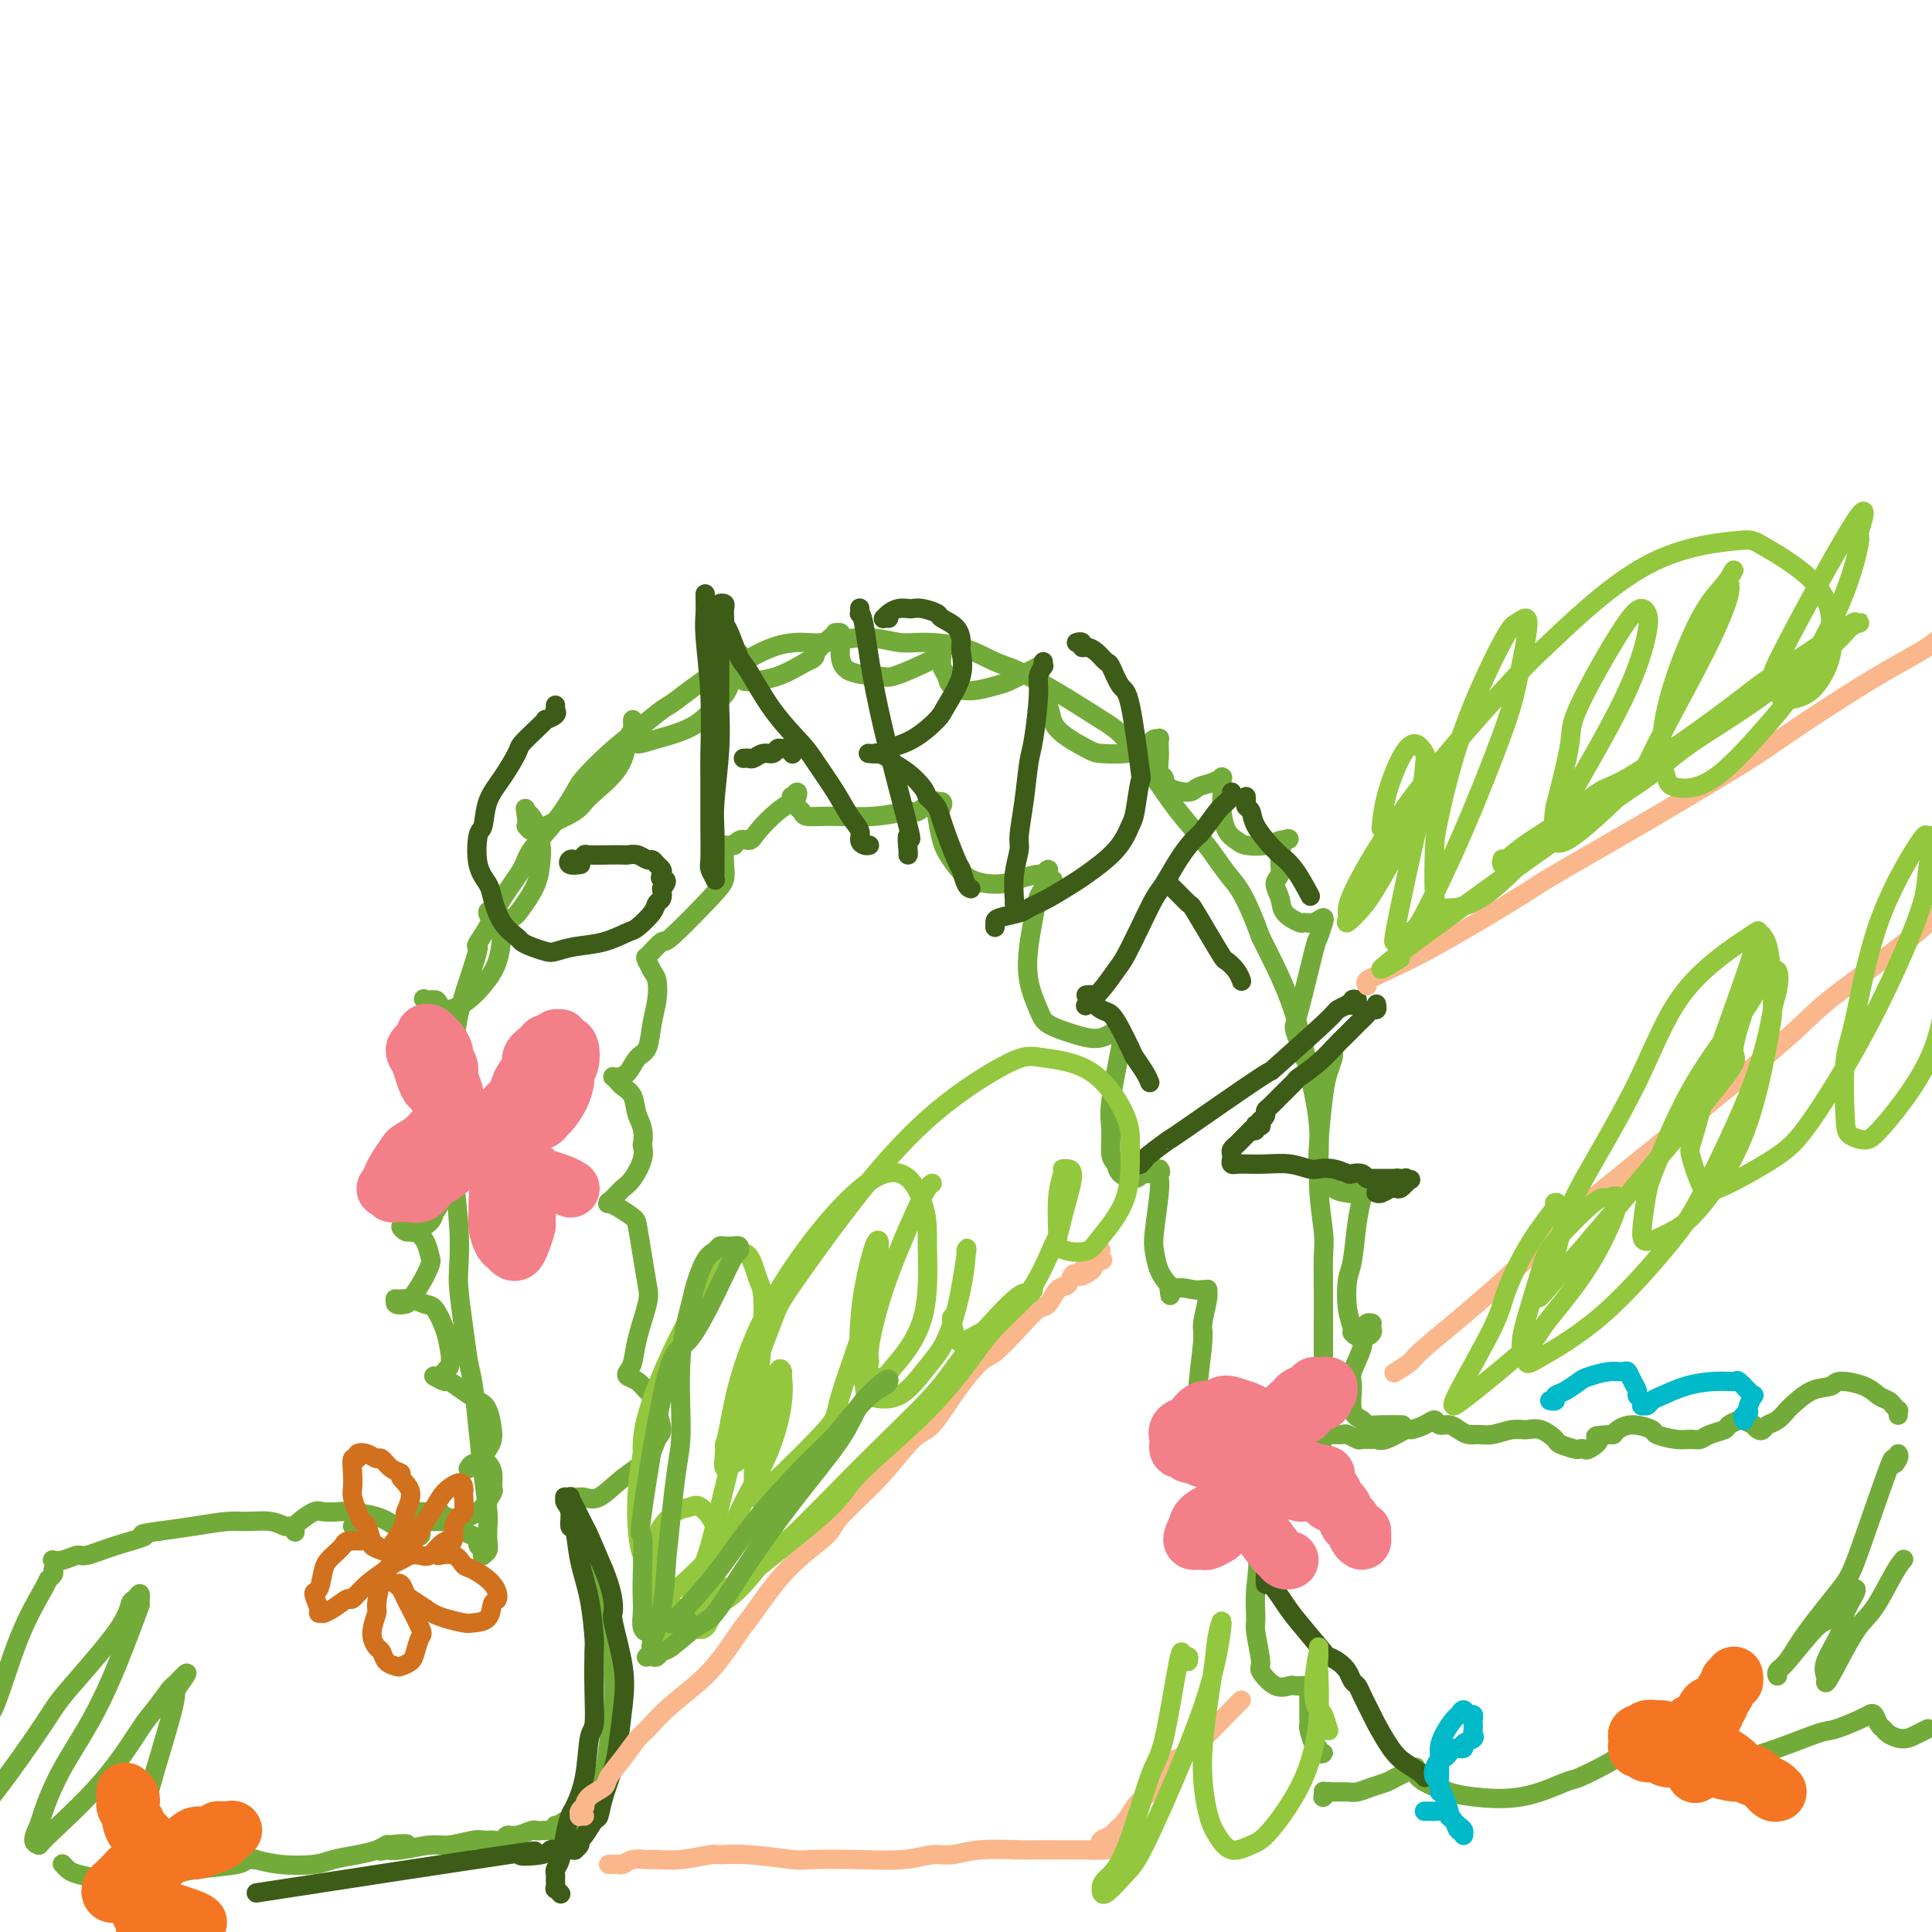 <svg viewBox='0 0 400 400' version='1.1' xmlns='http://www.w3.org/2000/svg' xmlns:xlink='http://www.w3.org/1999/xlink'><g fill='none' stroke='#73AB3A' stroke-width='4' stroke-linecap='round' stroke-linejoin='round'><path d='M393,293c-0.032,-0.455 -0.063,-0.910 0,-1c0.063,-0.090 0.221,0.184 0,0c-0.221,-0.184 -0.822,-0.826 -1,-1c-0.178,-0.174 0.068,0.120 0,0c-0.068,-0.120 -0.450,-0.656 -1,-1c-0.550,-0.344 -1.269,-0.498 -2,-1c-0.731,-0.502 -1.475,-1.353 -3,-2c-1.525,-0.647 -3.833,-1.089 -5,-1c-1.167,0.089 -1.194,0.710 -2,1c-0.806,0.290 -2.391,0.248 -4,1c-1.609,0.752 -3.243,2.296 -4,3c-0.757,0.704 -0.636,0.568 -1,1c-0.364,0.432 -1.212,1.432 -2,2c-0.788,0.568 -1.516,0.703 -2,1c-0.484,0.297 -0.725,0.755 -1,1c-0.275,0.245 -0.583,0.275 -1,0c-0.417,-0.275 -0.942,-0.855 -1,-1c-0.058,-0.145 0.351,0.146 0,0c-0.351,-0.146 -1.463,-0.730 -2,-1c-0.537,-0.270 -0.500,-0.226 -1,0c-0.500,0.226 -1.537,0.635 -2,1c-0.463,0.365 -0.352,0.687 -1,1c-0.648,0.313 -2.055,0.617 -3,1c-0.945,0.383 -1.427,0.846 -2,1c-0.573,0.154 -1.238,-0.002 -2,0c-0.762,0.002 -1.622,0.161 -3,0c-1.378,-0.161 -3.272,-0.643 -4,-1c-0.728,-0.357 -0.288,-0.591 -1,-1c-0.712,-0.409 -2.576,-0.995 -4,-1c-1.424,-0.005 -2.407,0.570 -3,1c-0.593,0.430 -0.797,0.715 -1,1'/><path d='M334,297c-5.366,0.260 -3.281,0.410 -3,1c0.281,0.590 -1.242,1.619 -2,2c-0.758,0.381 -0.751,0.114 -1,0c-0.249,-0.114 -0.755,-0.077 -1,0c-0.245,0.077 -0.229,0.193 -1,0c-0.771,-0.193 -2.330,-0.694 -3,-1c-0.670,-0.306 -0.451,-0.418 -1,-1c-0.549,-0.582 -1.866,-1.634 -3,-2c-1.134,-0.366 -2.086,-0.045 -3,0c-0.914,0.045 -1.792,-0.187 -3,0c-1.208,0.187 -2.746,0.792 -4,1c-1.254,0.208 -2.224,0.018 -3,0c-0.776,-0.018 -1.359,0.134 -2,0c-0.641,-0.134 -1.339,-0.555 -2,-1c-0.661,-0.445 -1.285,-0.914 -2,-1c-0.715,-0.086 -1.523,0.209 -2,0c-0.477,-0.209 -0.624,-0.924 -1,-1c-0.376,-0.076 -0.980,0.487 -2,1c-1.020,0.513 -2.457,0.975 -3,1c-0.543,0.025 -0.191,-0.386 -1,0c-0.809,0.386 -2.779,1.568 -4,2c-1.221,0.432 -1.693,0.112 -2,0c-0.307,-0.112 -0.450,-0.016 -1,0c-0.550,0.016 -1.508,-0.048 -2,0c-0.492,0.048 -0.517,0.209 -1,0c-0.483,-0.209 -1.425,-0.788 -2,-1c-0.575,-0.212 -0.784,-0.057 -1,0c-0.216,0.057 -0.439,0.015 -1,0c-0.561,-0.015 -1.459,-0.004 -2,0c-0.541,0.004 -0.726,0.001 -1,0c-0.274,-0.001 -0.637,-0.001 -1,0'/><path d='M273,297c-7.116,0.365 -1.907,0.777 0,1c1.907,0.223 0.511,0.257 0,0c-0.511,-0.257 -0.137,-0.804 0,-1c0.137,-0.196 0.037,-0.041 0,0c-0.037,0.041 -0.010,-0.030 0,0c0.010,0.030 0.002,0.163 0,0c-0.002,-0.163 0.003,-0.622 0,-1c-0.003,-0.378 -0.015,-0.675 0,-1c0.015,-0.325 0.057,-0.676 0,-1c-0.057,-0.324 -0.211,-0.619 0,-1c0.211,-0.381 0.789,-0.847 1,-2c0.211,-1.153 0.057,-2.992 0,-4c-0.057,-1.008 -0.015,-1.187 0,-2c0.015,-0.813 0.004,-2.262 0,-4c-0.004,-1.738 0.000,-3.766 0,-5c-0.000,-1.234 -0.004,-1.676 0,-3c0.004,-1.324 0.017,-3.531 0,-6c-0.017,-2.469 -0.064,-5.200 0,-7c0.064,-1.800 0.240,-2.668 0,-5c-0.240,-2.332 -0.895,-6.129 -1,-10c-0.105,-3.871 0.341,-7.817 0,-12c-0.341,-4.183 -1.467,-8.604 -2,-11c-0.533,-2.396 -0.473,-2.766 -1,-5c-0.527,-2.234 -1.642,-6.332 -3,-10c-1.358,-3.668 -2.959,-6.905 -4,-9c-1.041,-2.095 -1.520,-3.047 -2,-4'/><path d='M261,194c-3.065,-8.553 -4.726,-10.437 -6,-12c-1.274,-1.563 -2.161,-2.806 -3,-4c-0.839,-1.194 -1.632,-2.338 -3,-4c-1.368,-1.662 -3.313,-3.843 -5,-6c-1.687,-2.157 -3.116,-4.291 -5,-7c-1.884,-2.709 -4.224,-5.995 -6,-8c-1.776,-2.005 -2.989,-2.730 -5,-4c-2.011,-1.270 -4.821,-3.087 -8,-5c-3.179,-1.913 -6.729,-3.923 -9,-5c-2.271,-1.077 -3.265,-1.222 -5,-2c-1.735,-0.778 -4.211,-2.191 -7,-3c-2.789,-0.809 -5.893,-1.016 -8,-1c-2.107,0.016 -3.219,0.254 -5,0c-1.781,-0.254 -4.232,-1.000 -7,-1c-2.768,-0.000 -5.852,0.745 -8,1c-2.148,0.255 -3.358,0.018 -5,0c-1.642,-0.018 -3.714,0.181 -6,1c-2.286,0.819 -4.784,2.259 -6,3c-1.216,0.741 -1.149,0.784 -2,1c-0.851,0.216 -2.620,0.604 -5,2c-2.380,1.396 -5.369,3.799 -7,5c-1.631,1.201 -1.902,1.200 -3,2c-1.098,0.800 -3.023,2.400 -5,4c-1.977,1.600 -4.008,3.201 -6,5c-1.992,1.799 -3.946,3.795 -5,5c-1.054,1.205 -1.209,1.619 -2,3c-0.791,1.381 -2.217,3.729 -4,6c-1.783,2.271 -3.921,4.464 -5,6c-1.079,1.536 -1.098,2.413 -2,4c-0.902,1.587 -2.686,3.882 -4,6c-1.314,2.118 -2.157,4.059 -3,6'/><path d='M101,192c-3.454,5.364 -2.088,3.275 -2,4c0.088,0.725 -1.101,4.264 -2,7c-0.899,2.736 -1.509,4.671 -2,7c-0.491,2.329 -0.865,5.054 -1,7c-0.135,1.946 -0.033,3.112 0,5c0.033,1.888 -0.005,4.497 0,8c0.005,3.503 0.053,7.900 0,10c-0.053,2.100 -0.207,1.903 0,4c0.207,2.097 0.777,6.486 1,10c0.223,3.514 0.101,6.151 0,8c-0.101,1.849 -0.182,2.911 0,5c0.182,2.089 0.626,5.206 1,8c0.374,2.794 0.678,5.266 1,7c0.322,1.734 0.661,2.729 1,5c0.339,2.271 0.679,5.820 1,9c0.321,3.180 0.623,5.993 1,9c0.377,3.007 0.829,6.207 1,8c0.171,1.793 0.060,2.179 0,3c-0.060,0.821 -0.069,2.076 0,3c0.069,0.924 0.214,1.516 0,2c-0.214,0.484 -0.788,0.859 -1,1c-0.212,0.141 -0.061,0.049 0,0c0.061,-0.049 0.031,-0.055 0,0c-0.031,0.055 -0.062,0.169 0,0c0.062,-0.169 0.219,-0.623 0,-1c-0.219,-0.377 -0.814,-0.678 -1,-1c-0.186,-0.322 0.036,-0.664 0,-1c-0.036,-0.336 -0.329,-0.668 -1,-1c-0.671,-0.332 -1.719,-0.666 -2,-1c-0.281,-0.334 0.205,-0.667 0,-1c-0.205,-0.333 -1.103,-0.667 -2,-1'/><path d='M94,315c-1.347,-1.249 -1.713,-0.871 -2,-1c-0.287,-0.129 -0.495,-0.765 -1,-1c-0.505,-0.235 -1.308,-0.071 -2,0c-0.692,0.071 -1.272,0.047 -2,0c-0.728,-0.047 -1.603,-0.119 -2,0c-0.397,0.119 -0.316,0.429 0,1c0.316,0.571 0.867,1.403 1,2c0.133,0.597 -0.151,0.958 0,1c0.151,0.042 0.736,-0.237 1,0c0.264,0.237 0.205,0.990 0,1c-0.205,0.010 -0.558,-0.722 -1,-1c-0.442,-0.278 -0.973,-0.103 -1,0c-0.027,0.103 0.451,0.133 0,0c-0.451,-0.133 -1.830,-0.427 -3,-1c-1.170,-0.573 -2.133,-1.423 -4,-2c-1.867,-0.577 -4.640,-0.880 -6,-1c-1.360,-0.120 -1.307,-0.056 -2,0c-0.693,0.056 -2.133,0.105 -3,0c-0.867,-0.105 -1.161,-0.364 -2,0c-0.839,0.364 -2.224,1.353 -3,2c-0.776,0.647 -0.943,0.954 -1,1c-0.057,0.046 -0.003,-0.169 0,0c0.003,0.169 -0.045,0.721 0,1c0.045,0.279 0.181,0.285 0,0c-0.181,-0.285 -0.681,-0.862 -1,-1c-0.319,-0.138 -0.456,0.162 -1,0c-0.544,-0.162 -1.494,-0.787 -3,-1c-1.506,-0.213 -3.569,-0.016 -5,0c-1.431,0.016 -2.232,-0.150 -4,0c-1.768,0.150 -4.505,0.614 -7,1c-2.495,0.386 -4.747,0.693 -7,1'/><path d='M33,317c-5.667,0.758 -2.834,0.652 -3,1c-0.166,0.348 -3.330,1.151 -6,2c-2.670,0.849 -4.845,1.744 -6,2c-1.155,0.256 -1.289,-0.127 -2,0c-0.711,0.127 -1.999,0.765 -3,1c-1.001,0.235 -1.715,0.067 -2,0c-0.285,-0.067 -0.143,-0.034 0,0'/><path d='M75,316c-0.412,0.000 -0.825,0.000 -1,0c-0.175,0.000 -0.113,0.000 0,0c0.113,0.000 0.278,0.000 0,0c-0.278,0.000 -0.998,0.000 -1,0c-0.002,0.000 0.714,0.000 1,0c0.286,0.000 0.143,0.000 0,0'/><path d='M89,315c-0.119,0.000 -0.238,0.001 0,0c0.238,-0.001 0.833,-0.003 1,0c0.167,0.003 -0.093,0.010 0,0c0.093,-0.010 0.540,-0.038 1,0c0.460,0.038 0.932,0.142 2,0c1.068,-0.142 2.732,-0.531 4,-1c1.268,-0.469 2.140,-1.019 3,-2c0.860,-0.981 1.706,-2.392 2,-3c0.294,-0.608 0.034,-0.413 0,-1c-0.034,-0.587 0.159,-1.957 0,-3c-0.159,-1.043 -0.669,-1.758 -1,-2c-0.331,-0.242 -0.482,-0.011 -1,0c-0.518,0.011 -1.404,-0.198 -2,0c-0.596,0.198 -0.904,0.802 -1,1c-0.096,0.198 0.019,-0.009 0,0c-0.019,0.009 -0.172,0.234 0,0c0.172,-0.234 0.671,-0.927 1,-1c0.329,-0.073 0.489,0.476 1,0c0.511,-0.476 1.372,-1.975 2,-3c0.628,-1.025 1.023,-1.575 1,-3c-0.023,-1.425 -0.463,-3.726 -1,-5c-0.537,-1.274 -1.171,-1.522 -2,-2c-0.829,-0.478 -1.854,-1.186 -3,-2c-1.146,-0.814 -2.413,-1.735 -3,-2c-0.587,-0.265 -0.494,0.126 -1,0c-0.506,-0.126 -1.611,-0.769 -2,-1c-0.389,-0.231 -0.063,-0.051 0,0c0.063,0.051 -0.138,-0.028 0,0c0.138,0.028 0.614,0.161 1,0c0.386,-0.161 0.682,-0.618 1,-1c0.318,-0.382 0.659,-0.691 1,-1'/><path d='M93,283c0.498,-1.035 0.245,-2.621 0,-4c-0.245,-1.379 -0.480,-2.551 -1,-4c-0.520,-1.449 -1.326,-3.174 -2,-4c-0.674,-0.826 -1.216,-0.754 -2,-1c-0.784,-0.246 -1.811,-0.812 -3,-1c-1.189,-0.188 -2.541,0.000 -3,0c-0.459,-0.000 -0.026,-0.190 0,0c0.026,0.190 -0.353,0.759 0,1c0.353,0.241 1.440,0.154 2,0c0.560,-0.154 0.593,-0.377 1,-1c0.407,-0.623 1.189,-1.648 2,-3c0.811,-1.352 1.651,-3.031 2,-4c0.349,-0.969 0.208,-1.227 0,-2c-0.208,-0.773 -0.484,-2.060 -1,-3c-0.516,-0.940 -1.273,-1.534 -2,-2c-0.727,-0.466 -1.423,-0.803 -2,-1c-0.577,-0.197 -1.034,-0.255 -1,0c0.034,0.255 0.558,0.822 1,1c0.442,0.178 0.801,-0.033 1,0c0.199,0.033 0.236,0.309 1,0c0.764,-0.309 2.254,-1.203 3,-2c0.746,-0.797 0.748,-1.497 1,-2c0.252,-0.503 0.755,-0.811 1,-2c0.245,-1.189 0.234,-3.261 0,-5c-0.234,-1.739 -0.689,-3.145 -1,-4c-0.311,-0.855 -0.476,-1.158 -1,-2c-0.524,-0.842 -1.406,-2.223 -2,-3c-0.594,-0.777 -0.902,-0.951 -1,-1c-0.098,-0.049 0.012,0.025 0,0c-0.012,-0.025 -0.146,-0.150 0,0c0.146,0.150 0.573,0.575 1,1'/><path d='M87,235c-0.182,-2.129 1.363,-0.451 2,0c0.637,0.451 0.365,-0.325 1,-1c0.635,-0.675 2.177,-1.249 3,-3c0.823,-1.751 0.926,-4.680 1,-6c0.074,-1.320 0.118,-1.033 0,-3c-0.118,-1.967 -0.397,-6.189 -1,-9c-0.603,-2.811 -1.530,-4.210 -2,-5c-0.470,-0.790 -0.483,-0.972 -1,-1c-0.517,-0.028 -1.538,0.099 -2,0c-0.462,-0.099 -0.363,-0.424 0,0c0.363,0.424 0.992,1.598 1,2c0.008,0.402 -0.604,0.032 0,0c0.604,-0.032 2.424,0.275 4,0c1.576,-0.275 2.907,-1.133 4,-2c1.093,-0.867 1.947,-1.742 3,-3c1.053,-1.258 2.306,-2.899 3,-5c0.694,-2.101 0.831,-4.661 1,-6c0.169,-1.339 0.372,-1.458 0,-2c-0.372,-0.542 -1.319,-1.507 -2,-2c-0.681,-0.493 -1.096,-0.514 -1,0c0.096,0.514 0.701,1.563 1,2c0.299,0.437 0.290,0.262 1,0c0.710,-0.262 2.138,-0.610 3,-1c0.862,-0.390 1.156,-0.822 2,-2c0.844,-1.178 2.237,-3.103 3,-5c0.763,-1.897 0.895,-3.765 1,-5c0.105,-1.235 0.183,-1.836 0,-3c-0.183,-1.164 -0.626,-2.890 -1,-4c-0.374,-1.110 -0.678,-1.603 -1,-2c-0.322,-0.397 -0.661,-0.699 -1,-1'/><path d='M109,168c-0.467,-1.447 -0.133,-0.063 0,1c0.133,1.063 0.067,1.806 0,2c-0.067,0.194 -0.135,-0.161 0,0c0.135,0.161 0.474,0.839 1,1c0.526,0.161 1.240,-0.195 3,-1c1.760,-0.805 4.566,-2.059 6,-3c1.434,-0.941 1.494,-1.567 3,-3c1.506,-1.433 4.456,-3.672 6,-6c1.544,-2.328 1.682,-4.745 2,-6c0.318,-1.255 0.817,-1.349 1,-2c0.183,-0.651 0.048,-1.860 0,-2c-0.048,-0.140 -0.011,0.790 0,1c0.011,0.210 -0.003,-0.300 0,0c0.003,0.300 0.023,1.408 0,2c-0.023,0.592 -0.087,0.667 0,1c0.087,0.333 0.326,0.925 1,1c0.674,0.075 1.781,-0.367 4,-1c2.219,-0.633 5.548,-1.458 8,-3c2.452,-1.542 4.026,-3.802 5,-5c0.974,-1.198 1.347,-1.333 2,-3c0.653,-1.667 1.586,-4.864 2,-6c0.414,-1.136 0.310,-0.211 0,0c-0.310,0.211 -0.826,-0.294 -1,0c-0.174,0.294 -0.004,1.386 0,2c0.004,0.614 -0.157,0.752 0,1c0.157,0.248 0.630,0.608 1,1c0.370,0.392 0.635,0.816 1,1c0.365,0.184 0.829,0.126 2,0c1.171,-0.126 3.049,-0.322 5,-1c1.951,-0.678 3.976,-1.839 6,-3'/><path d='M167,137c2.299,-0.906 1.548,-1.172 2,-2c0.452,-0.828 2.107,-2.220 3,-3c0.893,-0.780 1.024,-0.949 1,-1c-0.024,-0.051 -0.203,0.015 0,0c0.203,-0.015 0.788,-0.113 1,0c0.212,0.113 0.049,0.436 0,1c-0.049,0.564 0.015,1.368 0,2c-0.015,0.632 -0.108,1.092 0,2c0.108,0.908 0.417,2.265 2,3c1.583,0.735 4.438,0.849 6,1c1.562,0.151 1.830,0.338 3,0c1.170,-0.338 3.242,-1.202 5,-2c1.758,-0.798 3.203,-1.531 4,-2c0.797,-0.469 0.946,-0.673 1,-1c0.054,-0.327 0.014,-0.775 0,-1c-0.014,-0.225 -0.000,-0.226 0,0c0.000,0.226 -0.013,0.680 0,1c0.013,0.320 0.053,0.507 0,1c-0.053,0.493 -0.197,1.292 0,2c0.197,0.708 0.736,1.326 1,2c0.264,0.674 0.252,1.403 1,2c0.748,0.597 2.257,1.060 4,1c1.743,-0.060 3.721,-0.643 5,-1c1.279,-0.357 1.860,-0.487 3,-1c1.140,-0.513 2.841,-1.410 4,-2c1.159,-0.590 1.778,-0.874 2,-1c0.222,-0.126 0.049,-0.095 0,0c-0.049,0.095 0.028,0.252 0,1c-0.028,0.748 -0.161,2.086 0,3c0.161,0.914 0.618,1.404 1,2c0.382,0.596 0.691,1.298 1,2'/><path d='M217,146c0.739,1.988 0.587,3.458 2,5c1.413,1.542 4.392,3.157 6,4c1.608,0.843 1.845,0.916 3,1c1.155,0.084 3.227,0.181 5,0c1.773,-0.181 3.246,-0.639 4,-1c0.754,-0.361 0.791,-0.626 1,-1c0.209,-0.374 0.592,-0.856 1,-1c0.408,-0.144 0.840,0.049 1,0c0.160,-0.049 0.047,-0.340 0,0c-0.047,0.340 -0.026,1.313 0,2c0.026,0.687 0.059,1.089 0,2c-0.059,0.911 -0.211,2.332 0,3c0.211,0.668 0.784,0.583 1,1c0.216,0.417 0.076,1.337 1,2c0.924,0.663 2.913,1.068 4,1c1.087,-0.068 1.272,-0.608 2,-1c0.728,-0.392 1.999,-0.635 3,-1c1.001,-0.365 1.733,-0.853 2,-1c0.267,-0.147 0.071,0.045 0,0c-0.071,-0.045 -0.017,-0.328 0,0c0.017,0.328 -0.003,1.268 0,2c0.003,0.732 0.029,1.257 0,2c-0.029,0.743 -0.115,1.703 0,3c0.115,1.297 0.430,2.932 1,4c0.570,1.068 1.396,1.568 2,2c0.604,0.432 0.985,0.795 2,1c1.015,0.205 2.664,0.251 4,0c1.336,-0.251 2.358,-0.799 3,-1c0.642,-0.201 0.904,-0.054 1,0c0.096,0.054 0.028,0.015 0,0c-0.028,-0.015 -0.014,-0.008 0,0'/><path d='M266,174c1.613,-0.200 0.646,-0.700 0,0c-0.646,0.700 -0.971,2.599 -1,4c-0.029,1.401 0.238,2.302 0,3c-0.238,0.698 -0.979,1.192 -1,2c-0.021,0.808 0.679,1.931 1,3c0.321,1.069 0.261,2.085 1,3c0.739,0.915 2.275,1.728 3,2c0.725,0.272 0.640,0.003 1,0c0.360,-0.003 1.165,0.259 2,0c0.835,-0.259 1.701,-1.040 2,-1c0.299,0.040 0.032,0.900 0,1c-0.032,0.100 0.173,-0.560 0,0c-0.173,0.560 -0.723,2.341 -1,3c-0.277,0.659 -0.282,0.197 -1,3c-0.718,2.803 -2.149,8.871 -3,12c-0.851,3.129 -1.121,3.319 -1,4c0.121,0.681 0.635,1.853 1,3c0.365,1.147 0.581,2.270 1,3c0.419,0.730 1.041,1.067 2,1c0.959,-0.067 2.257,-0.536 3,-1c0.743,-0.464 0.932,-0.921 1,-1c0.068,-0.079 0.015,0.222 0,0c-0.015,-0.222 0.007,-0.967 0,-1c-0.007,-0.033 -0.044,0.648 0,1c0.044,0.352 0.169,0.377 0,1c-0.169,0.623 -0.631,1.843 -1,3c-0.369,1.157 -0.643,2.249 -1,5c-0.357,2.751 -0.797,7.160 -1,10c-0.203,2.840 -0.170,4.111 0,5c0.170,0.889 0.477,1.397 1,2c0.523,0.603 1.261,1.302 2,2'/><path d='M276,246c1.115,0.830 2.404,0.906 3,1c0.596,0.094 0.500,0.208 1,0c0.500,-0.208 1.595,-0.738 2,-1c0.405,-0.262 0.120,-0.257 0,0c-0.120,0.257 -0.074,0.765 0,1c0.074,0.235 0.176,0.197 0,1c-0.176,0.803 -0.632,2.446 -1,5c-0.368,2.554 -0.650,6.018 -1,8c-0.350,1.982 -0.768,2.483 -1,4c-0.232,1.517 -0.279,4.050 0,6c0.279,1.950 0.884,3.319 1,4c0.116,0.681 -0.256,0.676 0,1c0.256,0.324 1.141,0.977 2,1c0.859,0.023 1.692,-0.584 2,-1c0.308,-0.416 0.092,-0.642 0,-1c-0.092,-0.358 -0.061,-0.849 0,-1c0.061,-0.151 0.152,0.040 0,0c-0.152,-0.040 -0.548,-0.309 -1,0c-0.452,0.309 -0.960,1.196 -1,2c-0.040,0.804 0.389,1.525 0,3c-0.389,1.475 -1.595,3.706 -2,5c-0.405,1.294 -0.010,1.653 0,3c0.010,1.347 -0.364,3.681 0,5c0.364,1.319 1.467,1.621 2,2c0.533,0.379 0.496,0.834 1,1c0.504,0.166 1.547,0.045 3,0c1.453,-0.045 3.314,-0.012 4,0c0.686,0.012 0.196,0.003 0,0c-0.196,-0.003 -0.098,-0.002 0,0'/><path d='M274,371c-0.001,-0.113 -0.001,-0.225 0,0c0.001,0.225 0.004,0.789 0,1c-0.004,0.211 -0.015,0.071 0,0c0.015,-0.071 0.057,-0.072 0,0c-0.057,0.072 -0.212,0.215 0,0c0.212,-0.215 0.793,-0.790 1,-1c0.207,-0.210 0.041,-0.056 0,0c-0.041,0.056 0.044,0.015 0,0c-0.044,-0.015 -0.216,-0.004 0,0c0.216,0.004 0.819,0.002 1,0c0.181,-0.002 -0.062,-0.004 0,0c0.062,0.004 0.429,0.012 1,0c0.571,-0.012 1.346,-0.045 2,0c0.654,0.045 1.186,0.167 2,0c0.814,-0.167 1.910,-0.623 3,-1c1.090,-0.377 2.173,-0.676 3,-1c0.827,-0.324 1.398,-0.673 2,-1c0.602,-0.327 1.236,-0.632 2,-1c0.764,-0.368 1.656,-0.800 2,-1c0.344,-0.200 0.138,-0.170 0,0c-0.138,0.170 -0.208,0.479 0,1c0.208,0.521 0.693,1.253 2,2c1.307,0.747 3.435,1.509 5,2c1.565,0.491 2.569,0.711 5,1c2.431,0.289 6.291,0.648 10,0c3.709,-0.648 7.267,-2.304 9,-3c1.733,-0.696 1.640,-0.434 3,-1c1.360,-0.566 4.174,-1.960 6,-3c1.826,-1.040 2.665,-1.726 3,-2c0.335,-0.274 0.168,-0.137 0,0'/><path d='M336,363c3.245,-1.457 0.858,-0.598 0,0c-0.858,0.598 -0.189,0.935 0,1c0.189,0.065 -0.104,-0.142 0,0c0.104,0.142 0.605,0.633 1,1c0.395,0.367 0.683,0.609 3,1c2.317,0.391 6.662,0.930 9,1c2.338,0.070 2.668,-0.328 5,-1c2.332,-0.672 6.666,-1.619 11,-3c4.334,-1.381 8.667,-3.195 11,-4c2.333,-0.805 2.667,-0.601 4,-1c1.333,-0.399 3.667,-1.400 5,-2c1.333,-0.600 1.665,-0.799 2,-1c0.335,-0.201 0.673,-0.403 1,0c0.327,0.403 0.643,1.412 1,2c0.357,0.588 0.754,0.756 1,1c0.246,0.244 0.339,0.562 1,1c0.661,0.438 1.888,0.994 3,1c1.112,0.006 2.107,-0.537 3,-1c0.893,-0.463 1.684,-0.847 2,-1c0.316,-0.153 0.158,-0.077 0,0'/><path d='M13,386c-0.084,-0.090 -0.168,-0.181 0,0c0.168,0.181 0.588,0.633 1,1c0.412,0.367 0.817,0.649 2,1c1.183,0.351 3.144,0.771 5,1c1.856,0.229 3.607,0.268 5,0c1.393,-0.268 2.427,-0.842 3,-1c0.573,-0.158 0.686,0.101 1,0c0.314,-0.101 0.830,-0.560 1,-1c0.170,-0.440 -0.006,-0.860 0,-1c0.006,-0.140 0.195,0.002 0,0c-0.195,-0.002 -0.773,-0.147 -1,0c-0.227,0.147 -0.103,0.587 0,1c0.103,0.413 0.184,0.801 1,1c0.816,0.199 2.366,0.211 4,0c1.634,-0.211 3.351,-0.645 6,-1c2.649,-0.355 6.231,-0.631 8,-1c1.769,-0.369 1.724,-0.832 2,-1c0.276,-0.168 0.871,-0.041 1,0c0.129,0.041 -0.209,-0.002 0,0c0.209,0.002 0.963,0.050 1,0c0.037,-0.050 -0.644,-0.199 0,0c0.644,0.199 2.613,0.744 5,1c2.387,0.256 5.193,0.223 7,0c1.807,-0.223 2.614,-0.634 4,-1c1.386,-0.366 3.351,-0.686 5,-1c1.649,-0.314 2.982,-0.623 4,-1c1.018,-0.377 1.719,-0.822 2,-1c0.281,-0.178 0.140,-0.089 0,0'/><path d='M80,382c8.359,-0.856 2.258,0.503 0,1c-2.258,0.497 -0.673,0.133 0,0c0.673,-0.133 0.435,-0.035 0,0c-0.435,0.035 -1.067,0.005 -1,0c0.067,-0.005 0.834,0.014 1,0c0.166,-0.014 -0.268,-0.060 0,0c0.268,0.060 1.237,0.226 3,0c1.763,-0.226 4.318,-0.845 6,-1c1.682,-0.155 2.490,0.155 4,0c1.510,-0.155 3.722,-0.773 5,-1c1.278,-0.227 1.624,-0.061 2,0c0.376,0.061 0.784,0.016 1,0c0.216,-0.016 0.242,-0.005 0,0c-0.242,0.005 -0.752,0.002 -1,0c-0.248,-0.002 -0.236,-0.005 0,0c0.236,0.005 0.695,0.016 1,0c0.305,-0.016 0.456,-0.061 1,0c0.544,0.061 1.480,0.226 2,0c0.520,-0.226 0.624,-0.845 1,-1c0.376,-0.155 1.023,0.154 2,0c0.977,-0.154 2.285,-0.772 3,-1c0.715,-0.228 0.837,-0.065 1,0c0.163,0.065 0.368,0.031 1,0c0.632,-0.031 1.690,-0.061 2,0c0.310,0.061 -0.127,0.212 0,0c0.127,-0.212 0.818,-0.789 1,-1c0.182,-0.211 -0.145,-0.057 0,0c0.145,0.057 0.760,0.015 1,0c0.240,-0.015 0.103,-0.004 0,0c-0.103,0.004 -0.172,0.001 0,0c0.172,-0.001 0.586,-0.001 1,0'/><path d='M117,378c5.740,-0.558 1.590,0.047 0,0c-1.590,-0.047 -0.619,-0.744 0,-1c0.619,-0.256 0.887,-0.069 1,0c0.113,0.069 0.073,0.019 0,0c-0.073,-0.019 -0.178,-0.009 0,0c0.178,0.009 0.640,0.016 1,0c0.360,-0.016 0.618,-0.057 1,0c0.382,0.057 0.887,0.211 1,0c0.113,-0.211 -0.166,-0.789 0,-1c0.166,-0.211 0.776,-0.056 1,0c0.224,0.056 0.060,0.011 0,0c-0.060,-0.011 -0.016,0.011 0,0c0.016,-0.011 0.005,-0.054 0,0c-0.005,0.054 -0.002,0.204 0,0c0.002,-0.204 0.005,-0.762 0,-1c-0.005,-0.238 -0.017,-0.156 0,0c0.017,0.156 0.064,0.385 0,0c-0.064,-0.385 -0.239,-1.384 0,-2c0.239,-0.616 0.891,-0.850 1,-1c0.109,-0.150 -0.324,-0.216 0,-1c0.324,-0.784 1.406,-2.285 2,-4c0.594,-1.715 0.699,-3.644 1,-6c0.301,-2.356 0.796,-5.139 1,-7c0.204,-1.861 0.115,-2.800 0,-6c-0.115,-3.200 -0.258,-8.662 -1,-14c-0.742,-5.338 -2.084,-10.553 -3,-13c-0.916,-2.447 -1.404,-2.128 -2,-3c-0.596,-0.872 -1.298,-2.936 -2,-5'/><path d='M119,313c-1.300,-3.640 -1.048,-2.240 -1,-2c0.048,0.240 -0.106,-0.680 0,-1c0.106,-0.320 0.473,-0.041 1,0c0.527,0.041 1.216,-0.157 2,0c0.784,0.157 1.665,0.668 3,0c1.335,-0.668 3.125,-2.517 5,-4c1.875,-1.483 3.834,-2.601 5,-4c1.166,-1.399 1.540,-3.081 2,-4c0.460,-0.919 1.007,-1.076 1,-2c-0.007,-0.924 -0.570,-2.615 -1,-4c-0.430,-1.385 -0.729,-2.465 -1,-3c-0.271,-0.535 -0.514,-0.526 -1,-1c-0.486,-0.474 -1.214,-1.432 -2,-2c-0.786,-0.568 -1.629,-0.746 -2,-1c-0.371,-0.254 -0.270,-0.582 0,-1c0.270,-0.418 0.711,-0.924 1,-2c0.289,-1.076 0.428,-2.722 1,-5c0.572,-2.278 1.578,-5.187 2,-7c0.422,-1.813 0.262,-2.531 0,-4c-0.262,-1.469 -0.624,-3.690 -1,-6c-0.376,-2.310 -0.766,-4.711 -1,-6c-0.234,-1.289 -0.313,-1.468 -1,-2c-0.687,-0.532 -1.981,-1.417 -3,-2c-1.019,-0.583 -1.763,-0.863 -2,-1c-0.237,-0.137 0.033,-0.132 0,0c-0.033,0.132 -0.369,0.391 0,0c0.369,-0.391 1.444,-1.431 2,-2c0.556,-0.569 0.592,-0.668 1,-1c0.408,-0.332 1.187,-0.897 2,-2c0.813,-1.103 1.661,-2.744 2,-4c0.339,-1.256 0.170,-2.128 0,-3'/><path d='M133,237c0.578,-3.157 -0.476,-4.548 -1,-6c-0.524,-1.452 -0.519,-2.963 -1,-4c-0.481,-1.037 -1.447,-1.598 -2,-2c-0.553,-0.402 -0.692,-0.645 -1,-1c-0.308,-0.355 -0.784,-0.824 -1,-1c-0.216,-0.176 -0.170,-0.061 0,0c0.170,0.061 0.465,0.068 1,0c0.535,-0.068 1.310,-0.212 2,-1c0.690,-0.788 1.296,-2.221 2,-3c0.704,-0.779 1.506,-0.904 2,-2c0.494,-1.096 0.679,-3.163 1,-5c0.321,-1.837 0.779,-3.444 1,-5c0.221,-1.556 0.203,-3.063 0,-4c-0.203,-0.937 -0.593,-1.306 -1,-2c-0.407,-0.694 -0.830,-1.715 -1,-2c-0.170,-0.285 -0.088,0.165 0,0c0.088,-0.165 0.180,-0.947 0,-1c-0.180,-0.053 -0.633,0.621 0,0c0.633,-0.621 2.352,-2.539 3,-3c0.648,-0.461 0.226,0.534 2,-1c1.774,-1.534 5.745,-5.597 8,-8c2.255,-2.403 2.796,-3.145 3,-4c0.204,-0.855 0.072,-1.823 0,-3c-0.072,-1.177 -0.086,-2.564 0,-3c0.086,-0.436 0.270,0.079 0,0c-0.270,-0.079 -0.995,-0.753 -1,-1c-0.005,-0.247 0.710,-0.066 1,0c0.290,0.066 0.155,0.018 0,0c-0.155,-0.018 -0.330,-0.005 0,0c0.330,0.005 1.165,0.003 2,0'/><path d='M152,175c1.385,-1.864 2.346,-1.024 3,-1c0.654,0.024 0.999,-0.769 2,-2c1.001,-1.231 2.657,-2.900 4,-4c1.343,-1.100 2.373,-1.631 3,-2c0.627,-0.369 0.850,-0.575 1,-1c0.150,-0.425 0.226,-1.067 0,-1c-0.226,0.067 -0.753,0.845 -1,1c-0.247,0.155 -0.212,-0.313 0,0c0.212,0.313 0.602,1.405 1,2c0.398,0.595 0.804,0.691 1,1c0.196,0.309 0.183,0.831 1,1c0.817,0.169 2.464,-0.015 5,0c2.536,0.015 5.961,0.228 9,0c3.039,-0.228 5.694,-0.899 7,-1c1.306,-0.101 1.265,0.368 2,0c0.735,-0.368 2.246,-1.573 3,-2c0.754,-0.427 0.751,-0.076 1,0c0.249,0.076 0.749,-0.121 1,0c0.251,0.121 0.254,0.562 0,1c-0.254,0.438 -0.766,0.874 -1,1c-0.234,0.126 -0.190,-0.056 0,1c0.190,1.056 0.528,3.352 1,5c0.472,1.648 1.079,2.648 2,4c0.921,1.352 2.155,3.057 4,4c1.845,0.943 4.302,1.124 6,1c1.698,-0.124 2.637,-0.552 4,-1c1.363,-0.448 3.150,-0.916 4,-1c0.850,-0.084 0.764,0.214 1,0c0.236,-0.214 0.794,-0.942 1,-1c0.206,-0.058 0.059,0.555 0,1c-0.059,0.445 -0.029,0.723 0,1'/><path d='M217,182c2.356,0.162 0.246,0.567 -1,2c-1.246,1.433 -1.626,3.892 -2,6c-0.374,2.108 -0.741,3.863 -1,6c-0.259,2.137 -0.411,4.654 0,7c0.411,2.346 1.385,4.520 2,6c0.615,1.480 0.871,2.267 2,3c1.129,0.733 3.129,1.412 5,2c1.871,0.588 3.612,1.085 5,1c1.388,-0.085 2.424,-0.750 3,-1c0.576,-0.250 0.692,-0.083 1,0c0.308,0.083 0.807,0.083 1,0c0.193,-0.083 0.080,-0.250 0,0c-0.080,0.250 -0.128,0.918 0,1c0.128,0.082 0.430,-0.421 0,2c-0.430,2.421 -1.592,7.765 -2,11c-0.408,3.235 -0.061,4.360 0,6c0.061,1.640 -0.165,3.794 0,5c0.165,1.206 0.721,1.463 1,2c0.279,0.537 0.281,1.354 1,2c0.719,0.646 2.154,1.119 3,1c0.846,-0.119 1.102,-0.831 2,-1c0.898,-0.169 2.436,0.206 3,0c0.564,-0.206 0.152,-0.993 0,-1c-0.152,-0.007 -0.044,0.768 0,1c0.044,0.232 0.025,-0.077 0,0c-0.025,0.077 -0.057,0.541 0,1c0.057,0.459 0.203,0.913 0,3c-0.203,2.087 -0.755,5.807 -1,8c-0.245,2.193 -0.181,2.860 0,4c0.181,1.140 0.480,2.754 1,4c0.520,1.246 1.260,2.123 2,3'/><path d='M242,266c0.321,3.784 0.124,1.745 1,1c0.876,-0.745 2.824,-0.197 4,0c1.176,0.197 1.579,0.042 2,0c0.421,-0.042 0.860,0.029 1,0c0.140,-0.029 -0.020,-0.158 0,0c0.020,0.158 0.219,0.605 0,2c-0.219,1.395 -0.856,3.739 -1,5c-0.144,1.261 0.204,1.438 0,4c-0.204,2.562 -0.959,7.511 -1,10c-0.041,2.489 0.632,2.520 1,3c0.368,0.480 0.431,1.408 1,2c0.569,0.592 1.645,0.847 3,1c1.355,0.153 2.991,0.203 4,0c1.009,-0.203 1.391,-0.658 2,-1c0.609,-0.342 1.444,-0.570 2,-1c0.556,-0.430 0.831,-1.062 1,-1c0.169,0.062 0.230,0.818 0,1c-0.230,0.182 -0.753,-0.209 -1,0c-0.247,0.209 -0.220,1.018 -1,2c-0.780,0.982 -2.367,2.136 -3,3c-0.633,0.864 -0.311,1.438 -1,3c-0.689,1.562 -2.388,4.111 -3,6c-0.612,1.889 -0.138,3.118 0,4c0.138,0.882 -0.062,1.416 0,2c0.062,0.584 0.384,1.217 1,2c0.616,0.783 1.524,1.715 2,2c0.476,0.285 0.520,-0.078 1,0c0.480,0.078 1.397,0.598 2,1c0.603,0.402 0.893,0.685 1,1c0.107,0.315 0.031,0.661 0,1c-0.031,0.339 -0.015,0.669 0,1'/><path d='M260,320c0.923,2.627 0.231,6.193 0,9c-0.231,2.807 -0.001,4.854 0,6c0.001,1.146 -0.227,1.389 0,3c0.227,1.611 0.910,4.589 1,6c0.090,1.411 -0.414,1.254 0,2c0.414,0.746 1.747,2.395 3,3c1.253,0.605 2.427,0.164 3,0c0.573,-0.164 0.546,-0.053 1,0c0.454,0.053 1.390,0.048 2,0c0.610,-0.048 0.896,-0.139 1,0c0.104,0.139 0.027,0.507 0,1c-0.027,0.493 -0.005,1.109 0,2c0.005,0.891 -0.009,2.056 0,3c0.009,0.944 0.040,1.668 0,2c-0.040,0.332 -0.149,0.271 0,1c0.149,0.729 0.558,2.248 1,3c0.442,0.752 0.917,0.737 1,1c0.083,0.263 -0.225,0.802 0,1c0.225,0.198 0.984,0.053 1,0c0.016,-0.053 -0.710,-0.015 -1,0c-0.290,0.015 -0.145,0.008 0,0'/><path d='M11,325c0.114,0.318 0.228,0.635 0,1c-0.228,0.365 -0.798,0.777 -1,1c-0.202,0.223 -0.035,0.258 -1,2c-0.965,1.742 -3.061,5.191 -5,10c-1.939,4.809 -3.721,10.980 -5,14c-1.279,3.020 -2.056,2.891 -3,6c-0.944,3.109 -2.054,9.457 -3,13c-0.946,3.543 -1.728,4.281 -2,5c-0.272,0.719 -0.032,1.417 0,2c0.032,0.583 -0.142,1.049 1,0c1.142,-1.049 3.601,-3.612 7,-8c3.399,-4.388 7.736,-10.600 10,-14c2.264,-3.400 2.453,-3.989 5,-7c2.547,-3.011 7.453,-8.445 10,-12c2.547,-3.555 2.737,-5.232 3,-6c0.263,-0.768 0.601,-0.626 1,-1c0.399,-0.374 0.859,-1.262 1,-1c0.141,0.262 -0.036,1.674 0,2c0.036,0.326 0.284,-0.433 -1,3c-1.284,3.433 -4.100,11.060 -7,17c-2.900,5.940 -5.883,10.194 -8,14c-2.117,3.806 -3.367,7.164 -4,9c-0.633,1.836 -0.647,2.149 -1,3c-0.353,0.851 -1.045,2.239 -1,3c0.045,0.761 0.826,0.894 1,1c0.174,0.106 -0.258,0.186 2,-2c2.258,-2.186 7.207,-6.638 11,-11c3.793,-4.362 6.429,-8.633 8,-11c1.571,-2.367 2.077,-2.830 3,-4c0.923,-1.170 2.264,-3.049 3,-4c0.736,-0.951 0.868,-0.976 1,-1'/><path d='M36,349c4.720,-5.008 2.019,-1.527 1,0c-1.019,1.527 -0.358,1.101 -1,4c-0.642,2.899 -2.589,9.125 -4,14c-1.411,4.875 -2.285,8.399 -3,11c-0.715,2.601 -1.269,4.277 -2,7c-0.731,2.723 -1.637,6.492 -2,8c-0.363,1.508 -0.181,0.754 0,0'/><path d='M393,301c0.127,0.215 0.253,0.429 0,1c-0.253,0.571 -0.886,1.498 -1,1c-0.114,-0.498 0.290,-2.421 -1,1c-1.290,3.421 -4.272,12.187 -6,17c-1.728,4.813 -2.200,5.673 -4,8c-1.800,2.327 -4.928,6.123 -7,9c-2.072,2.877 -3.089,4.837 -4,6c-0.911,1.163 -1.716,1.530 -2,2c-0.284,0.470 -0.047,1.044 0,1c0.047,-0.044 -0.096,-0.706 0,-1c0.096,-0.294 0.431,-0.221 2,-2c1.569,-1.779 4.371,-5.409 6,-7c1.629,-1.591 2.085,-1.144 3,-2c0.915,-0.856 2.290,-3.016 3,-4c0.710,-0.984 0.753,-0.794 1,-1c0.247,-0.206 0.696,-0.810 1,-1c0.304,-0.190 0.463,0.033 0,1c-0.463,0.967 -1.550,2.678 -2,4c-0.450,1.322 -0.265,2.253 -1,4c-0.735,1.747 -2.391,4.308 -3,6c-0.609,1.692 -0.169,2.515 0,3c0.169,0.485 0.069,0.632 0,1c-0.069,0.368 -0.106,0.956 1,-1c1.106,-1.956 3.354,-6.458 5,-9c1.646,-2.542 2.689,-3.125 4,-5c1.311,-1.875 2.892,-5.043 4,-7c1.108,-1.957 1.745,-2.702 2,-3c0.255,-0.298 0.127,-0.149 0,0'/></g>
<g fill='none' stroke='#3D5C18' stroke-width='4' stroke-linecap='round' stroke-linejoin='round'><path d='M116,392c-0.030,-0.034 -0.061,-0.068 0,0c0.061,0.068 0.213,0.240 0,0c-0.213,-0.240 -0.790,-0.890 -1,-1c-0.210,-0.110 -0.053,0.321 0,0c0.053,-0.321 0.003,-1.393 0,-2c-0.003,-0.607 0.041,-0.747 0,-1c-0.041,-0.253 -0.167,-0.617 0,-1c0.167,-0.383 0.626,-0.783 1,-2c0.374,-1.217 0.663,-3.251 1,-5c0.337,-1.749 0.721,-3.214 1,-4c0.279,-0.786 0.453,-0.895 1,-2c0.547,-1.105 1.467,-3.207 2,-6c0.533,-2.793 0.679,-6.277 1,-8c0.321,-1.723 0.816,-1.687 1,-3c0.184,-1.313 0.057,-3.976 0,-7c-0.057,-3.024 -0.042,-6.408 0,-8c0.042,-1.592 0.112,-1.391 0,-3c-0.112,-1.609 -0.407,-5.029 -1,-8c-0.593,-2.971 -1.483,-5.492 -2,-8c-0.517,-2.508 -0.660,-5.001 -1,-6c-0.340,-0.999 -0.877,-0.502 -1,-1c-0.123,-0.498 0.167,-1.990 0,-3c-0.167,-1.010 -0.791,-1.540 -1,-2c-0.209,-0.460 -0.001,-0.852 0,-1c0.001,-0.148 -0.203,-0.053 0,0c0.203,0.053 0.812,0.065 1,0c0.188,-0.065 -0.046,-0.208 0,0c0.046,0.208 0.373,0.767 1,2c0.627,1.233 1.553,3.140 2,4c0.447,0.860 0.413,0.674 1,2c0.587,1.326 1.793,4.163 3,7'/><path d='M125,325c1.722,4.070 2.027,6.745 2,8c-0.027,1.255 -0.388,1.089 0,3c0.388,1.911 1.523,5.900 2,9c0.477,3.100 0.296,5.311 0,8c-0.296,2.689 -0.708,5.856 -1,8c-0.292,2.144 -0.463,3.264 -1,5c-0.537,1.736 -1.440,4.086 -2,6c-0.560,1.914 -0.776,3.391 -1,4c-0.224,0.609 -0.456,0.349 -1,1c-0.544,0.651 -1.398,2.213 -2,3c-0.602,0.787 -0.950,0.799 -1,1c-0.050,0.201 0.198,0.590 0,1c-0.198,0.410 -0.843,0.842 -1,1c-0.157,0.158 0.175,0.041 0,0c-0.175,-0.041 -0.857,-0.008 -1,0c-0.143,0.008 0.253,-0.010 0,0c-0.253,0.010 -1.154,0.048 -2,0c-0.846,-0.048 -1.637,-0.183 -2,0c-0.363,0.183 -0.299,0.684 -2,1c-1.701,0.316 -5.167,0.445 -4,0c1.167,-0.445 6.968,-1.466 -3,0c-9.968,1.466 -35.705,5.419 -46,7c-10.295,1.581 -5.147,0.791 0,0'/><path d='M262,325c-0.000,0.035 -0.000,0.070 0,0c0.000,-0.070 0.001,-0.247 0,0c-0.001,0.247 -0.005,0.916 0,1c0.005,0.084 0.018,-0.417 0,0c-0.018,0.417 -0.067,1.751 0,2c0.067,0.249 0.251,-0.589 1,0c0.749,0.589 2.063,2.605 3,4c0.937,1.395 1.498,2.169 3,4c1.502,1.831 3.946,4.718 5,6c1.054,1.282 0.716,0.959 1,1c0.284,0.041 1.188,0.445 2,1c0.812,0.555 1.531,1.259 2,2c0.469,0.741 0.687,1.518 1,2c0.313,0.482 0.720,0.667 1,1c0.280,0.333 0.434,0.813 1,2c0.566,1.187 1.545,3.081 2,4c0.455,0.919 0.385,0.863 1,2c0.615,1.137 1.916,3.468 3,5c1.084,1.532 1.950,2.266 3,3c1.050,0.734 2.283,1.467 3,2c0.717,0.533 0.919,0.867 1,1c0.081,0.133 0.040,0.067 0,0'/><path d='M115,146c0.001,0.424 0.002,0.848 0,1c-0.002,0.152 -0.009,0.031 0,0c0.009,-0.031 0.032,0.029 0,0c-0.032,-0.029 -0.118,-0.147 0,0c0.118,0.147 0.441,0.557 0,1c-0.441,0.443 -1.647,0.917 -2,1c-0.353,0.083 0.146,-0.225 0,0c-0.146,0.225 -0.935,0.985 -2,2c-1.065,1.015 -2.404,2.286 -3,3c-0.596,0.714 -0.450,0.869 -1,2c-0.550,1.131 -1.795,3.236 -3,5c-1.205,1.764 -2.368,3.186 -3,5c-0.632,1.814 -0.731,4.020 -1,5c-0.269,0.980 -0.708,0.734 -1,2c-0.292,1.266 -0.435,4.045 0,6c0.435,1.955 1.450,3.087 2,4c0.550,0.913 0.636,1.606 1,3c0.364,1.394 1.008,3.487 2,5c0.992,1.513 2.334,2.445 3,3c0.666,0.555 0.658,0.734 1,1c0.342,0.266 1.034,0.619 2,1c0.966,0.381 2.206,0.788 3,1c0.794,0.212 1.142,0.227 2,0c0.858,-0.227 2.226,-0.697 4,-1c1.774,-0.303 3.952,-0.438 6,-1c2.048,-0.562 3.964,-1.550 5,-2c1.036,-0.450 1.192,-0.361 2,-1c0.808,-0.639 2.268,-2.006 3,-3c0.732,-0.994 0.736,-1.614 1,-2c0.264,-0.386 0.790,-0.539 1,-1c0.210,-0.461 0.105,-1.231 0,-2'/><path d='M137,184c1.860,-2.107 0.509,-1.875 0,-2c-0.509,-0.125 -0.177,-0.607 0,-1c0.177,-0.393 0.200,-0.698 0,-1c-0.200,-0.302 -0.621,-0.603 -1,-1c-0.379,-0.397 -0.716,-0.891 -1,-1c-0.284,-0.109 -0.514,0.167 -1,0c-0.486,-0.167 -1.227,-0.776 -2,-1c-0.773,-0.224 -1.580,-0.061 -2,0c-0.420,0.061 -0.455,0.020 -1,0c-0.545,-0.020 -1.599,-0.019 -3,0c-1.401,0.019 -3.149,0.057 -4,0c-0.851,-0.057 -0.804,-0.208 -1,0c-0.196,0.208 -0.633,0.774 -1,1c-0.367,0.226 -0.662,0.113 -1,0c-0.338,-0.113 -0.720,-0.226 -1,0c-0.280,0.226 -0.460,0.792 0,1c0.460,0.208 1.560,0.060 2,0c0.440,-0.060 0.220,-0.030 0,0'/><path d='M146,123c-0.001,0.012 -0.001,0.023 0,0c0.001,-0.023 0.004,-0.081 0,0c-0.004,0.081 -0.015,0.302 0,1c0.015,0.698 0.057,1.875 0,3c-0.057,1.125 -0.211,2.199 0,5c0.211,2.801 0.789,7.328 1,12c0.211,4.672 0.056,9.488 0,12c-0.056,2.512 -0.011,2.719 0,5c0.011,2.281 -0.011,6.636 0,10c0.011,3.364 0.056,5.735 0,7c-0.056,1.265 -0.211,1.422 0,2c0.211,0.578 0.789,1.578 1,2c0.211,0.422 0.057,0.266 0,0c-0.057,-0.266 -0.016,-0.641 0,-1c0.016,-0.359 0.008,-0.701 0,-1c-0.008,-0.299 -0.016,-0.556 0,-2c0.016,-1.444 0.057,-4.074 0,-6c-0.057,-1.926 -0.211,-3.148 0,-6c0.211,-2.852 0.789,-7.335 1,-11c0.211,-3.665 0.057,-6.513 0,-8c-0.057,-1.487 -0.015,-1.613 0,-3c0.015,-1.387 0.004,-4.035 0,-6c-0.004,-1.965 -0.002,-3.248 0,-4c0.002,-0.752 0.004,-0.973 0,-2c-0.004,-1.027 -0.015,-2.862 0,-4c0.015,-1.138 0.057,-1.580 0,-2c-0.057,-0.420 -0.211,-0.817 0,-1c0.211,-0.183 0.789,-0.152 1,0c0.211,0.152 0.057,0.426 0,1c-0.057,0.574 -0.016,1.450 0,2c0.016,0.550 0.008,0.775 0,1'/><path d='M150,129c0.277,0.790 0.469,0.764 1,2c0.531,1.236 1.400,3.735 2,5c0.600,1.265 0.930,1.296 2,3c1.070,1.704 2.881,5.082 5,8c2.119,2.918 4.547,5.376 6,7c1.453,1.624 1.930,2.413 3,4c1.070,1.587 2.734,3.970 4,6c1.266,2.030 2.133,3.707 3,5c0.867,1.293 1.735,2.203 2,3c0.265,0.797 -0.073,1.482 0,2c0.073,0.518 0.558,0.870 1,1c0.442,0.130 0.841,0.037 1,0c0.159,-0.037 0.080,-0.019 0,0'/><path d='M154,157c0.026,-0.002 0.051,-0.005 0,0c-0.051,0.005 -0.179,0.016 0,0c0.179,-0.016 0.664,-0.061 1,0c0.336,0.061 0.524,0.227 1,0c0.476,-0.227 1.241,-0.846 2,-1c0.759,-0.154 1.514,0.159 2,0c0.486,-0.159 0.705,-0.789 1,-1c0.295,-0.211 0.668,-0.004 1,0c0.332,0.004 0.625,-0.195 1,0c0.375,0.195 0.832,0.784 1,1c0.168,0.216 0.045,0.058 0,0c-0.045,-0.058 -0.013,-0.017 0,0c0.013,0.017 0.006,0.008 0,0'/><path d='M178,126c0.001,0.031 0.003,0.061 0,0c-0.003,-0.061 -0.010,-0.215 0,0c0.010,0.215 0.036,0.797 0,1c-0.036,0.203 -0.132,0.026 0,0c0.132,-0.026 0.494,0.098 1,3c0.506,2.902 1.155,8.581 3,17c1.845,8.419 4.887,19.576 6,24c1.113,4.424 0.298,2.114 0,2c-0.298,-0.114 -0.080,1.969 0,3c0.080,1.031 0.023,1.009 0,1c-0.023,-0.009 -0.011,-0.004 0,0'/><path d='M184,128c-0.405,-0.022 -0.809,-0.044 -1,0c-0.191,0.044 -0.168,0.156 0,0c0.168,-0.156 0.480,-0.578 1,-1c0.520,-0.422 1.246,-0.842 2,-1c0.754,-0.158 1.534,-0.054 2,0c0.466,0.054 0.619,0.058 1,0c0.381,-0.058 0.992,-0.177 2,0c1.008,0.177 2.413,0.650 3,1c0.587,0.350 0.356,0.576 1,1c0.644,0.424 2.162,1.044 3,2c0.838,0.956 0.995,2.246 1,3c0.005,0.754 -0.142,0.972 0,2c0.142,1.028 0.575,2.867 0,5c-0.575,2.133 -2.156,4.561 -3,6c-0.844,1.439 -0.951,1.888 -2,3c-1.049,1.112 -3.038,2.886 -5,4c-1.962,1.114 -3.895,1.567 -5,2c-1.105,0.433 -1.380,0.847 -2,1c-0.620,0.153 -1.585,0.044 -2,0c-0.415,-0.044 -0.282,-0.023 0,0c0.282,0.023 0.711,0.050 1,0c0.289,-0.050 0.438,-0.175 1,0c0.562,0.175 1.537,0.652 2,1c0.463,0.348 0.413,0.568 1,1c0.587,0.432 1.812,1.078 3,2c1.188,0.922 2.339,2.121 3,3c0.661,0.879 0.830,1.440 1,2'/><path d='M192,165c2.367,2.060 2.284,2.710 3,5c0.716,2.290 2.231,6.221 3,8c0.769,1.779 0.794,1.405 1,2c0.206,0.595 0.594,2.160 1,3c0.406,0.840 0.830,0.954 1,1c0.170,0.046 0.085,0.023 0,0'/><path d='M216,137c-0.032,0.468 -0.064,0.937 0,1c0.064,0.063 0.224,-0.279 0,0c-0.224,0.279 -0.833,1.181 -1,2c-0.167,0.819 0.109,1.557 0,4c-0.109,2.443 -0.603,6.592 -1,9c-0.397,2.408 -0.699,3.076 -1,5c-0.301,1.924 -0.603,5.104 -1,8c-0.397,2.896 -0.891,5.508 -1,7c-0.109,1.492 0.167,1.864 0,3c-0.167,1.136 -0.777,3.036 -1,5c-0.223,1.964 -0.060,3.990 0,5c0.060,1.010 0.017,1.003 0,1c-0.017,-0.003 -0.009,-0.001 0,0'/><path d='M223,133c-0.118,0.031 -0.236,0.063 0,0c0.236,-0.063 0.827,-0.219 1,0c0.173,0.219 -0.071,0.815 0,1c0.071,0.185 0.456,-0.041 1,0c0.544,0.041 1.248,0.349 2,1c0.752,0.651 1.554,1.644 2,2c0.446,0.356 0.537,0.076 1,1c0.463,0.924 1.298,3.053 2,4c0.702,0.947 1.272,0.713 2,4c0.728,3.287 1.615,10.096 2,13c0.385,2.904 0.268,1.902 0,3c-0.268,1.098 -0.688,4.295 -1,6c-0.312,1.705 -0.515,1.916 -1,3c-0.485,1.084 -1.250,3.039 -3,5c-1.750,1.961 -4.483,3.926 -6,5c-1.517,1.074 -1.818,1.258 -3,2c-1.182,0.742 -3.245,2.044 -5,3c-1.755,0.956 -3.202,1.566 -4,2c-0.798,0.434 -0.946,0.691 -2,1c-1.054,0.309 -3.015,0.671 -4,1c-0.985,0.329 -0.996,0.627 -1,1c-0.004,0.373 -0.001,0.821 0,1c0.001,0.179 0.001,0.090 0,0'/><path d='M255,164c-0.020,0.445 -0.040,0.889 0,1c0.040,0.111 0.139,-0.113 0,0c-0.139,0.113 -0.515,0.563 -1,1c-0.485,0.437 -1.078,0.863 -2,2c-0.922,1.137 -2.171,2.987 -3,4c-0.829,1.013 -1.236,1.189 -2,2c-0.764,0.811 -1.885,2.259 -3,4c-1.115,1.741 -2.223,3.777 -3,5c-0.777,1.223 -1.222,1.632 -2,3c-0.778,1.368 -1.890,3.695 -3,6c-1.110,2.305 -2.217,4.590 -3,6c-0.783,1.410 -1.243,1.947 -2,3c-0.757,1.053 -1.811,2.622 -3,4c-1.189,1.378 -2.512,2.563 -3,3c-0.488,0.437 -0.139,0.125 0,0c0.139,-0.125 0.070,-0.062 0,0'/><path d='M258,165c0.002,0.023 0.004,0.046 0,0c-0.004,-0.046 -0.014,-0.163 0,0c0.014,0.163 0.053,0.604 0,1c-0.053,0.396 -0.197,0.747 0,1c0.197,0.253 0.734,0.410 1,1c0.266,0.590 0.262,1.615 1,3c0.738,1.385 2.219,3.132 3,4c0.781,0.868 0.861,0.857 1,1c0.139,0.143 0.336,0.440 1,1c0.664,0.560 1.794,1.381 3,3c1.206,1.619 2.487,4.034 3,5c0.513,0.966 0.256,0.483 0,0'/><path d='M242,182c0.007,-0.107 0.014,-0.215 0,0c-0.014,0.215 -0.048,0.751 0,1c0.048,0.249 0.177,0.211 1,1c0.823,0.789 2.338,2.406 3,3c0.662,0.594 0.471,0.165 1,1c0.529,0.835 1.778,2.935 3,5c1.222,2.065 2.419,4.094 3,5c0.581,0.906 0.548,0.687 1,1c0.452,0.313 1.389,1.156 2,2c0.611,0.844 0.895,1.689 1,2c0.105,0.311 0.030,0.089 0,0c-0.030,-0.089 -0.015,-0.044 0,0'/><path d='M225,206c-0.126,0.015 -0.252,0.030 0,0c0.252,-0.030 0.882,-0.106 1,0c0.118,0.106 -0.277,0.392 0,1c0.277,0.608 1.225,1.537 2,2c0.775,0.463 1.377,0.459 2,1c0.623,0.541 1.267,1.627 2,3c0.733,1.373 1.556,3.034 2,4c0.444,0.966 0.511,1.238 1,2c0.489,0.762 1.401,2.013 2,3c0.599,0.987 0.885,1.711 1,2c0.115,0.289 0.057,0.145 0,0'/><path d='M281,207c-0.457,-0.111 -0.914,-0.223 -1,0c-0.086,0.223 0.200,0.780 0,1c-0.200,0.220 -0.888,0.104 -1,0c-0.112,-0.104 0.350,-0.196 0,0c-0.350,0.196 -1.511,0.681 -2,1c-0.489,0.319 -0.306,0.471 -3,3c-2.694,2.529 -8.266,7.433 -10,9c-1.734,1.567 0.368,-0.203 -3,2c-3.368,2.203 -12.208,8.380 -16,11c-3.792,2.620 -2.537,1.682 -3,2c-0.463,0.318 -2.643,1.890 -4,3c-1.357,1.110 -1.891,1.758 -2,2c-0.109,0.242 0.205,0.079 0,0c-0.205,-0.079 -0.931,-0.073 -1,0c-0.069,0.073 0.520,0.212 1,0c0.480,-0.212 0.851,-0.775 1,-1c0.149,-0.225 0.074,-0.113 0,0'/><path d='M285,208c0.007,0.032 0.013,0.064 0,0c-0.013,-0.064 -0.047,-0.223 0,0c0.047,0.223 0.173,0.827 0,1c-0.173,0.173 -0.646,-0.086 -1,0c-0.354,0.086 -0.589,0.519 -1,1c-0.411,0.481 -0.997,1.012 -2,2c-1.003,0.988 -2.424,2.434 -3,3c-0.576,0.566 -0.308,0.252 -1,1c-0.692,0.748 -2.346,2.557 -4,4c-1.654,1.443 -3.309,2.519 -4,3c-0.691,0.481 -0.419,0.366 -1,1c-0.581,0.634 -2.016,2.016 -3,3c-0.984,0.984 -1.517,1.569 -2,2c-0.483,0.431 -0.914,0.708 -1,1c-0.086,0.292 0.174,0.600 0,1c-0.174,0.400 -0.782,0.892 -1,1c-0.218,0.108 -0.044,-0.168 0,0c0.044,0.168 -0.040,0.781 0,1c0.040,0.219 0.204,0.045 0,0c-0.204,-0.045 -0.776,0.040 -1,0c-0.224,-0.040 -0.099,-0.203 0,0c0.099,0.203 0.171,0.772 0,1c-0.171,0.228 -0.586,0.114 -1,0'/><path d='M259,234c-4.200,4.201 -1.700,1.703 -1,1c0.700,-0.703 -0.401,0.390 -1,1c-0.599,0.610 -0.696,0.738 -1,1c-0.304,0.262 -0.813,0.658 -1,1c-0.187,0.342 -0.051,0.631 0,1c0.051,0.369 0.018,0.817 0,1c-0.018,0.183 -0.020,0.102 0,0c0.020,-0.102 0.061,-0.223 0,0c-0.061,0.223 -0.226,0.792 0,1c0.226,0.208 0.842,0.056 1,0c0.158,-0.056 -0.142,-0.016 0,0c0.142,0.016 0.728,0.008 1,0c0.272,-0.008 0.232,-0.016 1,0c0.768,0.016 2.344,0.056 4,0c1.656,-0.056 3.393,-0.207 5,0c1.607,0.207 3.084,0.774 4,1c0.916,0.226 1.272,0.112 2,0c0.728,-0.112 1.830,-0.222 3,0c1.170,0.222 2.409,0.778 3,1c0.591,0.222 0.535,0.112 1,0c0.465,-0.112 1.452,-0.226 2,0c0.548,0.226 0.659,0.793 1,1c0.341,0.207 0.913,0.056 1,0c0.087,-0.056 -0.313,-0.015 0,0c0.313,0.015 1.337,0.004 2,0c0.663,-0.004 0.965,-0.001 1,0c0.035,0.001 -0.197,0.000 0,0c0.197,-0.000 0.822,-0.000 1,0c0.178,0.000 -0.092,0.000 0,0c0.092,-0.000 0.546,-0.000 1,0'/><path d='M289,244c5.503,0.465 2.259,0.129 1,0c-1.259,-0.129 -0.533,-0.050 0,0c0.533,0.050 0.872,0.070 1,0c0.128,-0.070 0.045,-0.229 0,0c-0.045,0.229 -0.053,0.845 0,1c0.053,0.155 0.165,-0.151 0,0c-0.165,0.151 -0.608,0.758 -1,1c-0.392,0.242 -0.732,0.117 -1,0c-0.268,-0.117 -0.464,-0.228 -1,0c-0.536,0.228 -1.413,0.793 -2,1c-0.587,0.207 -0.886,0.057 -1,0c-0.114,-0.057 -0.045,-0.019 0,0c0.045,0.019 0.064,0.019 0,0c-0.064,-0.019 -0.213,-0.057 0,0c0.213,0.057 0.788,0.208 1,0c0.212,-0.208 0.061,-0.774 0,-1c-0.061,-0.226 -0.030,-0.113 0,0'/></g>
<g fill='none' stroke='#F37F89' stroke-width='12' stroke-linecap='round' stroke-linejoin='round'><path d='M99,234c-0.414,-0.030 -0.828,-0.059 -1,0c-0.172,0.059 -0.102,0.208 0,0c0.102,-0.208 0.235,-0.773 0,-1c-0.235,-0.227 -0.838,-0.116 -1,0c-0.162,0.116 0.116,0.238 0,0c-0.116,-0.238 -0.625,-0.835 -1,-1c-0.375,-0.165 -0.615,0.103 -1,0c-0.385,-0.103 -0.915,-0.576 -1,-1c-0.085,-0.424 0.276,-0.798 0,-1c-0.276,-0.202 -1.187,-0.232 -2,-1c-0.813,-0.768 -1.528,-2.276 -2,-3c-0.472,-0.724 -0.702,-0.666 -1,-1c-0.298,-0.334 -0.666,-1.059 -1,-2c-0.334,-0.941 -0.636,-2.097 -1,-3c-0.364,-0.903 -0.792,-1.552 -1,-2c-0.208,-0.448 -0.197,-0.696 0,-1c0.197,-0.304 0.578,-0.666 1,-1c0.422,-0.334 0.883,-0.640 1,-1c0.117,-0.360 -0.109,-0.774 0,-1c0.109,-0.226 0.555,-0.264 1,0c0.445,0.264 0.889,0.829 1,1c0.111,0.171 -0.110,-0.053 0,0c0.110,0.053 0.550,0.383 1,1c0.450,0.617 0.909,1.521 1,2c0.091,0.479 -0.187,0.533 0,1c0.187,0.467 0.837,1.346 1,2c0.163,0.654 -0.163,1.082 0,2c0.163,0.918 0.813,2.324 1,3c0.187,0.676 -0.089,0.622 0,1c0.089,0.378 0.545,1.189 1,2'/><path d='M95,229c1.310,2.857 1.087,3.000 1,3c-0.087,-0.000 -0.036,-0.144 0,0c0.036,0.144 0.058,0.575 0,1c-0.058,0.425 -0.196,0.842 0,1c0.196,0.158 0.724,0.056 1,0c0.276,-0.056 0.299,-0.067 0,0c-0.299,0.067 -0.919,0.213 -1,0c-0.081,-0.213 0.378,-0.785 0,-1c-0.378,-0.215 -1.592,-0.073 -2,0c-0.408,0.073 -0.009,0.078 0,0c0.009,-0.078 -0.373,-0.238 -1,0c-0.627,0.238 -1.501,0.874 -2,1c-0.499,0.126 -0.624,-0.258 -1,0c-0.376,0.258 -1.005,1.159 -2,2c-0.995,0.841 -2.357,1.621 -3,2c-0.643,0.379 -0.568,0.358 -1,1c-0.432,0.642 -1.370,1.947 -2,3c-0.630,1.053 -0.950,1.855 -1,2c-0.050,0.145 0.172,-0.368 0,0c-0.172,0.368 -0.737,1.615 -1,2c-0.263,0.385 -0.225,-0.093 0,0c0.225,0.093 0.637,0.756 1,1c0.363,0.244 0.677,0.067 1,0c0.323,-0.067 0.653,-0.025 1,0c0.347,0.025 0.709,0.031 1,0c0.291,-0.031 0.511,-0.101 1,0c0.489,0.101 1.247,0.373 2,0c0.753,-0.373 1.501,-1.392 2,-2c0.499,-0.608 0.750,-0.804 1,-1'/><path d='M90,244c2.400,-0.969 3.402,-2.391 4,-3c0.598,-0.609 0.794,-0.405 1,-1c0.206,-0.595 0.424,-1.988 1,-3c0.576,-1.012 1.510,-1.641 2,-2c0.490,-0.359 0.537,-0.448 1,-1c0.463,-0.552 1.341,-1.568 2,-2c0.659,-0.432 1.099,-0.279 2,-1c0.901,-0.721 2.264,-2.314 3,-3c0.736,-0.686 0.845,-0.463 1,-1c0.155,-0.537 0.356,-1.833 1,-3c0.644,-1.167 1.731,-2.207 2,-3c0.269,-0.793 -0.279,-1.341 0,-2c0.279,-0.659 1.385,-1.430 2,-2c0.615,-0.570 0.738,-0.938 1,-1c0.262,-0.062 0.661,0.183 1,0c0.339,-0.183 0.616,-0.794 1,-1c0.384,-0.206 0.874,-0.007 1,0c0.126,0.007 -0.114,-0.177 0,0c0.114,0.177 0.580,0.716 1,1c0.420,0.284 0.792,0.312 1,1c0.208,0.688 0.250,2.035 0,3c-0.250,0.965 -0.792,1.547 -1,2c-0.208,0.453 -0.083,0.775 0,1c0.083,0.225 0.125,0.351 0,1c-0.125,0.649 -0.418,1.820 -1,3c-0.582,1.180 -1.455,2.368 -2,3c-0.545,0.632 -0.762,0.709 -1,1c-0.238,0.291 -0.497,0.798 -1,1c-0.503,0.202 -1.252,0.101 -2,0'/><path d='M110,232c-1.345,0.769 -1.709,0.191 -2,0c-0.291,-0.191 -0.509,0.004 -1,0c-0.491,-0.004 -1.256,-0.207 -2,0c-0.744,0.207 -1.467,0.825 -2,1c-0.533,0.175 -0.875,-0.092 -1,0c-0.125,0.092 -0.033,0.542 0,1c0.033,0.458 0.008,0.923 0,1c-0.008,0.077 0.002,-0.235 0,0c-0.002,0.235 -0.015,1.015 0,2c0.015,0.985 0.057,2.174 0,3c-0.057,0.826 -0.212,1.287 0,2c0.212,0.713 0.792,1.676 1,3c0.208,1.324 0.045,3.009 0,4c-0.045,0.991 0.029,1.288 0,2c-0.029,0.712 -0.163,1.838 0,3c0.163,1.162 0.621,2.359 1,3c0.379,0.641 0.680,0.725 1,1c0.320,0.275 0.660,0.740 1,1c0.340,0.260 0.679,0.316 1,0c0.321,-0.316 0.623,-1.004 1,-2c0.377,-0.996 0.829,-2.298 1,-3c0.171,-0.702 0.061,-0.802 0,-1c-0.061,-0.198 -0.072,-0.492 0,-1c0.072,-0.508 0.226,-1.229 0,-2c-0.226,-0.771 -0.834,-1.592 -1,-2c-0.166,-0.408 0.110,-0.402 0,-1c-0.110,-0.598 -0.607,-1.799 -1,-3c-0.393,-1.201 -0.683,-2.400 -1,-3c-0.317,-0.600 -0.662,-0.600 -1,-1c-0.338,-0.400 -0.669,-1.200 -1,-2'/><path d='M104,238c-0.987,-2.081 -0.955,-1.283 -1,-1c-0.045,0.283 -0.166,0.051 0,0c0.166,-0.051 0.621,0.080 1,0c0.379,-0.080 0.683,-0.372 1,0c0.317,0.372 0.648,1.409 1,2c0.352,0.591 0.726,0.736 1,1c0.274,0.264 0.447,0.648 1,1c0.553,0.352 1.487,0.672 2,1c0.513,0.328 0.607,0.662 1,1c0.393,0.338 1.085,0.678 2,1c0.915,0.322 2.054,0.625 3,1c0.946,0.375 1.699,0.821 2,1c0.301,0.179 0.151,0.089 0,0'/><path d='M265,298c0.113,0.008 0.227,0.017 0,0c-0.227,-0.017 -0.794,-0.059 -1,0c-0.206,0.059 -0.051,0.218 0,0c0.051,-0.218 -0.001,-0.813 0,-1c0.001,-0.187 0.055,0.035 0,0c-0.055,-0.035 -0.218,-0.328 0,-1c0.218,-0.672 0.817,-1.724 1,-2c0.183,-0.276 -0.049,0.225 0,0c0.049,-0.225 0.380,-1.174 1,-2c0.620,-0.826 1.528,-1.528 2,-2c0.472,-0.472 0.509,-0.715 1,-1c0.491,-0.285 1.437,-0.612 2,-1c0.563,-0.388 0.743,-0.837 1,-1c0.257,-0.163 0.590,-0.040 1,0c0.410,0.040 0.896,-0.004 1,0c0.104,0.004 -0.172,0.057 0,0c0.172,-0.057 0.794,-0.222 1,0c0.206,0.222 -0.004,0.833 0,1c0.004,0.167 0.222,-0.110 0,0c-0.222,0.110 -0.886,0.608 -1,1c-0.114,0.392 0.320,0.678 0,1c-0.320,0.322 -1.395,0.679 -2,1c-0.605,0.321 -0.739,0.607 -1,1c-0.261,0.393 -0.647,0.894 -1,1c-0.353,0.106 -0.672,-0.182 -1,0c-0.328,0.182 -0.665,0.833 -1,1c-0.335,0.167 -0.667,-0.151 -1,0c-0.333,0.151 -0.667,0.773 -1,1c-0.333,0.227 -0.667,0.061 -1,0c-0.333,-0.061 -0.667,-0.017 -1,0c-0.333,0.017 -0.667,0.009 -1,0'/><path d='M263,295c-1.866,1.301 -1.030,0.555 -1,0c0.030,-0.555 -0.746,-0.918 -1,-1c-0.254,-0.082 0.013,0.118 0,0c-0.013,-0.118 -0.307,-0.555 -1,-1c-0.693,-0.445 -1.785,-0.900 -2,-1c-0.215,-0.100 0.448,0.153 0,0c-0.448,-0.153 -2.008,-0.714 -3,-1c-0.992,-0.286 -1.416,-0.298 -2,0c-0.584,0.298 -1.327,0.905 -2,1c-0.673,0.095 -1.277,-0.321 -2,0c-0.723,0.321 -1.567,1.381 -2,2c-0.433,0.619 -0.457,0.797 -1,1c-0.543,0.203 -1.607,0.432 -2,1c-0.393,0.568 -0.116,1.477 0,2c0.116,0.523 0.072,0.661 0,1c-0.072,0.339 -0.171,0.879 0,1c0.171,0.121 0.613,-0.178 1,0c0.387,0.178 0.721,0.832 1,1c0.279,0.168 0.505,-0.151 1,0c0.495,0.151 1.259,0.773 2,1c0.741,0.227 1.459,0.060 3,0c1.541,-0.060 3.906,-0.013 5,0c1.094,0.013 0.916,-0.007 1,0c0.084,0.007 0.431,0.040 1,0c0.569,-0.040 1.360,-0.155 2,0c0.640,0.155 1.130,0.580 2,1c0.870,0.420 2.120,0.834 3,1c0.880,0.166 1.391,0.083 2,0c0.609,-0.083 1.317,-0.167 2,0c0.683,0.167 1.342,0.583 2,1'/><path d='M272,305c4.532,0.836 1.862,-0.072 1,0c-0.862,0.072 0.084,1.126 1,2c0.916,0.874 1.804,1.567 2,2c0.196,0.433 -0.298,0.606 0,1c0.298,0.394 1.390,1.010 2,2c0.610,0.990 0.738,2.354 1,3c0.262,0.646 0.660,0.575 1,1c0.340,0.425 0.624,1.345 1,2c0.376,0.655 0.844,1.044 1,1c0.156,-0.044 0.000,-0.523 0,-1c-0.000,-0.477 0.154,-0.954 0,-1c-0.154,-0.046 -0.618,0.339 -1,0c-0.382,-0.339 -0.684,-1.400 -1,-2c-0.316,-0.600 -0.646,-0.738 -1,-1c-0.354,-0.262 -0.732,-0.649 -1,-1c-0.268,-0.351 -0.427,-0.668 -1,-1c-0.573,-0.332 -1.559,-0.681 -2,-1c-0.441,-0.319 -0.338,-0.607 -1,-1c-0.662,-0.393 -2.091,-0.890 -3,-1c-0.909,-0.110 -1.299,0.166 -2,0c-0.701,-0.166 -1.714,-0.774 -2,-1c-0.286,-0.226 0.155,-0.072 -1,0c-1.155,0.072 -3.904,0.060 -5,0c-1.096,-0.060 -0.537,-0.168 -1,0c-0.463,0.168 -1.949,0.612 -3,1c-1.051,0.388 -1.668,0.720 -2,1c-0.332,0.280 -0.381,0.509 -1,1c-0.619,0.491 -1.810,1.246 -3,2'/><path d='M251,313c-3.170,1.481 -3.095,2.684 -3,3c0.095,0.316 0.211,-0.255 0,0c-0.211,0.255 -0.748,1.337 -1,2c-0.252,0.663 -0.218,0.906 0,1c0.218,0.094 0.621,0.038 1,0c0.379,-0.038 0.734,-0.058 1,0c0.266,0.058 0.442,0.194 1,0c0.558,-0.194 1.497,-0.720 2,-1c0.503,-0.280 0.569,-0.316 1,-1c0.431,-0.684 1.226,-2.018 2,-3c0.774,-0.982 1.527,-1.612 2,-2c0.473,-0.388 0.666,-0.535 1,-1c0.334,-0.465 0.807,-1.250 1,-2c0.193,-0.750 0.104,-1.466 0,-2c-0.104,-0.534 -0.224,-0.886 0,-1c0.224,-0.114 0.792,0.010 1,0c0.208,-0.010 0.056,-0.153 0,0c-0.056,0.153 -0.015,0.602 0,1c0.015,0.398 0.004,0.744 0,1c-0.004,0.256 -0.000,0.422 0,1c0.000,0.578 -0.004,1.567 0,2c0.004,0.433 0.014,0.311 0,1c-0.014,0.689 -0.054,2.188 0,3c0.054,0.812 0.200,0.935 1,2c0.800,1.065 2.253,3.070 3,4c0.747,0.930 0.788,0.785 1,1c0.212,0.215 0.596,0.789 1,1c0.404,0.211 0.830,0.060 1,0c0.170,-0.060 0.085,-0.030 0,0'/></g>
<g fill='none' stroke='#F47623' stroke-width='12' stroke-linecap='round' stroke-linejoin='round'><path d='M31,383c0.009,-0.417 0.018,-0.833 0,-1c-0.018,-0.167 -0.064,-0.084 0,0c0.064,0.084 0.237,0.170 0,0c-0.237,-0.170 -0.886,-0.595 -1,-1c-0.114,-0.405 0.305,-0.790 0,-1c-0.305,-0.210 -1.336,-0.245 -2,-1c-0.664,-0.755 -0.963,-2.231 -1,-3c-0.037,-0.769 0.186,-0.833 0,-1c-0.186,-0.167 -0.783,-0.438 -1,-1c-0.217,-0.562 -0.054,-1.416 0,-2c0.054,-0.584 0.001,-0.897 0,-1c-0.001,-0.103 0.052,0.004 0,0c-0.052,-0.004 -0.207,-0.119 0,0c0.207,0.119 0.777,0.471 1,1c0.223,0.529 0.100,1.233 0,2c-0.100,0.767 -0.177,1.597 0,2c0.177,0.403 0.607,0.380 1,1c0.393,0.620 0.750,1.884 1,3c0.250,1.116 0.392,2.086 1,3c0.608,0.914 1.682,1.772 2,2c0.318,0.228 -0.120,-0.176 0,0c0.120,0.176 0.799,0.930 1,1c0.201,0.070 -0.075,-0.546 0,-1c0.075,-0.454 0.500,-0.748 1,-1c0.500,-0.252 1.076,-0.464 2,-1c0.924,-0.536 2.198,-1.398 3,-2c0.802,-0.602 1.132,-0.946 2,-1c0.868,-0.054 2.274,0.181 3,0c0.726,-0.181 0.772,-0.780 1,-1c0.228,-0.220 0.636,-0.063 1,0c0.364,0.063 0.682,0.031 1,0'/><path d='M47,379c2.387,-0.689 0.853,0.590 0,1c-0.853,0.410 -1.026,-0.047 -1,0c0.026,0.047 0.250,0.600 0,1c-0.250,0.400 -0.974,0.647 -2,1c-1.026,0.353 -2.354,0.812 -3,1c-0.646,0.188 -0.608,0.106 -1,0c-0.392,-0.106 -1.212,-0.235 -2,0c-0.788,0.235 -1.544,0.833 -2,1c-0.456,0.167 -0.612,-0.096 -1,0c-0.388,0.096 -1.007,0.550 -2,1c-0.993,0.450 -2.360,0.894 -3,1c-0.640,0.106 -0.552,-0.126 -1,0c-0.448,0.126 -1.430,0.611 -2,1c-0.570,0.389 -0.728,0.682 -1,1c-0.272,0.318 -0.658,0.660 -1,1c-0.342,0.340 -0.640,0.678 -1,1c-0.360,0.322 -0.782,0.628 -1,1c-0.218,0.372 -0.231,0.808 0,1c0.231,0.192 0.706,0.139 1,0c0.294,-0.139 0.409,-0.363 1,-1c0.591,-0.637 1.660,-1.685 2,-2c0.340,-0.315 -0.049,0.103 0,0c0.049,-0.103 0.535,-0.729 1,-1c0.465,-0.271 0.909,-0.189 1,0c0.091,0.189 -0.172,0.484 0,1c0.172,0.516 0.778,1.254 1,2c0.222,0.746 0.059,1.499 0,2c-0.059,0.501 -0.016,0.750 0,1c0.016,0.250 0.005,0.500 0,1c-0.005,0.500 -0.002,1.250 0,2'/><path d='M30,397c0.000,1.093 0.001,0.827 0,1c-0.001,0.173 -0.004,0.785 0,1c0.004,0.215 0.015,0.031 0,0c-0.015,-0.031 -0.056,0.090 0,0c0.056,-0.090 0.207,-0.392 0,-1c-0.207,-0.608 -0.773,-1.521 -1,-2c-0.227,-0.479 -0.114,-0.525 0,-1c0.114,-0.475 0.230,-1.378 0,-2c-0.230,-0.622 -0.805,-0.962 -1,-1c-0.195,-0.038 -0.011,0.228 0,0c0.011,-0.228 -0.153,-0.949 0,-1c0.153,-0.051 0.622,0.567 1,1c0.378,0.433 0.665,0.680 1,1c0.335,0.320 0.717,0.713 1,1c0.283,0.287 0.468,0.469 2,1c1.532,0.531 4.413,1.412 6,2c1.587,0.588 1.882,0.882 2,1c0.118,0.118 0.059,0.059 0,0'/><path d='M355,355c0.032,-0.446 0.064,-0.892 0,-1c-0.064,-0.108 -0.225,0.122 0,0c0.225,-0.122 0.834,-0.597 1,-1c0.166,-0.403 -0.113,-0.734 0,-1c0.113,-0.266 0.619,-0.467 1,-1c0.381,-0.533 0.638,-1.396 1,-2c0.362,-0.604 0.829,-0.947 1,-1c0.171,-0.053 0.047,0.186 0,0c-0.047,-0.186 -0.017,-0.797 0,-1c0.017,-0.203 0.019,0.001 0,0c-0.019,-0.001 -0.061,-0.209 0,0c0.061,0.209 0.225,0.833 0,1c-0.225,0.167 -0.837,-0.124 -1,0c-0.163,0.124 0.125,0.662 0,1c-0.125,0.338 -0.664,0.475 -1,1c-0.336,0.525 -0.471,1.437 -1,2c-0.529,0.563 -1.452,0.778 -2,1c-0.548,0.222 -0.721,0.451 -1,1c-0.279,0.549 -0.663,1.419 -1,2c-0.337,0.581 -0.627,0.873 -1,1c-0.373,0.127 -0.828,0.090 -1,0c-0.172,-0.090 -0.060,-0.231 0,0c0.060,0.231 0.069,0.835 0,1c-0.069,0.165 -0.215,-0.107 0,0c0.215,0.107 0.790,0.595 1,1c0.210,0.405 0.056,0.727 0,1c-0.056,0.273 -0.015,0.497 0,1c0.015,0.503 0.004,1.287 0,2c-0.004,0.713 -0.002,1.357 0,2'/><path d='M351,365c0.000,1.121 0.000,-0.077 0,0c-0.000,0.077 -0.001,1.430 0,2c0.001,0.570 0.004,0.356 0,0c-0.004,-0.356 -0.015,-0.855 0,-1c0.015,-0.145 0.057,0.063 0,0c-0.057,-0.063 -0.211,-0.399 0,-1c0.211,-0.601 0.787,-1.468 1,-2c0.213,-0.532 0.061,-0.728 0,-1c-0.061,-0.272 -0.032,-0.620 0,-1c0.032,-0.380 0.068,-0.791 0,-1c-0.068,-0.209 -0.242,-0.215 0,0c0.242,0.215 0.898,0.652 1,1c0.102,0.348 -0.349,0.608 0,1c0.349,0.392 1.497,0.917 2,1c0.503,0.083 0.361,-0.277 1,0c0.639,0.277 2.059,1.192 3,2c0.941,0.808 1.405,1.509 2,2c0.595,0.491 1.322,0.772 2,1c0.678,0.228 1.306,0.402 2,1c0.694,0.598 1.452,1.622 2,2c0.548,0.378 0.886,0.112 1,0c0.114,-0.112 0.004,-0.071 0,0c-0.004,0.071 0.099,0.173 0,0c-0.099,-0.173 -0.398,-0.620 -1,-1c-0.602,-0.380 -1.505,-0.693 -2,-1c-0.495,-0.307 -0.580,-0.607 -1,-1c-0.420,-0.393 -1.174,-0.879 -2,-1c-0.826,-0.121 -1.722,0.121 -3,0c-1.278,-0.121 -2.936,-0.606 -4,-1c-1.064,-0.394 -1.532,-0.697 -2,-1'/><path d='M353,365c-3.141,-1.172 -3.994,-1.102 -5,-1c-1.006,0.102 -2.163,0.237 -3,0c-0.837,-0.237 -1.352,-0.847 -2,-1c-0.648,-0.153 -1.427,0.152 -2,0c-0.573,-0.152 -0.938,-0.759 -1,-1c-0.062,-0.241 0.180,-0.116 0,0c-0.180,0.116 -0.780,0.224 -1,0c-0.220,-0.224 -0.059,-0.778 0,-1c0.059,-0.222 0.016,-0.111 0,0c-0.016,0.111 -0.005,0.222 0,0c0.005,-0.222 0.005,-0.778 0,-1c-0.005,-0.222 -0.016,-0.111 0,0c0.016,0.111 0.059,0.222 0,0c-0.059,-0.222 -0.219,-0.777 0,-1c0.219,-0.223 0.819,-0.112 1,0c0.181,0.112 -0.055,0.227 0,0c0.055,-0.227 0.401,-0.795 1,-1c0.599,-0.205 1.452,-0.045 2,0c0.548,0.045 0.791,-0.024 1,0c0.209,0.024 0.386,0.140 2,1c1.614,0.860 4.667,2.465 6,3c1.333,0.535 0.946,-0.000 1,0c0.054,0.000 0.551,0.536 1,1c0.449,0.464 0.852,0.856 1,1c0.148,0.144 0.042,0.041 0,0c-0.042,-0.041 -0.021,-0.021 0,0'/></g>
<g fill='none' stroke='#D2711D' stroke-width='4' stroke-linecap='round' stroke-linejoin='round'><path d='M78,320c-0.024,-0.007 -0.048,-0.015 0,0c0.048,0.015 0.168,0.052 0,0c-0.168,-0.052 -0.623,-0.192 -1,-1c-0.377,-0.808 -0.675,-2.285 -1,-3c-0.325,-0.715 -0.675,-0.669 -1,-1c-0.325,-0.331 -0.624,-1.039 -1,-2c-0.376,-0.961 -0.829,-2.176 -1,-3c-0.171,-0.824 -0.062,-1.258 0,-2c0.062,-0.742 0.075,-1.794 0,-3c-0.075,-1.206 -0.237,-2.568 0,-3c0.237,-0.432 0.875,0.064 1,0c0.125,-0.064 -0.262,-0.690 0,-1c0.262,-0.310 1.175,-0.304 2,0c0.825,0.304 1.564,0.906 2,1c0.436,0.094 0.570,-0.321 1,0c0.430,0.321 1.155,1.379 2,2c0.845,0.621 1.810,0.805 2,1c0.190,0.195 -0.396,0.400 0,1c0.396,0.600 1.773,1.594 2,3c0.227,1.406 -0.695,3.223 -1,4c-0.305,0.777 0.006,0.513 0,1c-0.006,0.487 -0.329,1.725 -1,3c-0.671,1.275 -1.690,2.588 -2,3c-0.310,0.412 0.091,-0.075 0,0c-0.091,0.075 -0.672,0.714 -1,1c-0.328,0.286 -0.402,0.220 -1,0c-0.598,-0.220 -1.718,-0.595 -2,-1c-0.282,-0.405 0.275,-0.841 0,-1c-0.275,-0.159 -1.382,-0.043 -2,0c-0.618,0.043 -0.748,0.012 -1,0c-0.252,-0.012 -0.626,-0.006 -1,0'/><path d='M73,319c-1.582,-0.037 -1.537,0.369 -2,1c-0.463,0.631 -1.435,1.487 -2,2c-0.565,0.513 -0.722,0.684 -1,1c-0.278,0.316 -0.678,0.778 -1,2c-0.322,1.222 -0.565,3.203 -1,4c-0.435,0.797 -1.060,0.410 -1,1c0.060,0.590 0.805,2.156 1,3c0.195,0.844 -0.161,0.964 0,1c0.161,0.036 0.840,-0.012 1,0c0.160,0.012 -0.198,0.086 0,0c0.198,-0.086 0.953,-0.330 2,-1c1.047,-0.670 2.387,-1.764 3,-2c0.613,-0.236 0.499,0.387 1,0c0.501,-0.387 1.616,-1.784 3,-3c1.384,-1.216 3.038,-2.250 4,-3c0.962,-0.750 1.231,-1.215 2,-2c0.769,-0.785 2.039,-1.890 3,-3c0.961,-1.110 1.613,-2.225 2,-3c0.387,-0.775 0.510,-1.210 1,-2c0.490,-0.790 1.347,-1.935 2,-3c0.653,-1.065 1.103,-2.050 2,-3c0.897,-0.950 2.241,-1.866 3,-2c0.759,-0.134 0.933,0.512 1,1c0.067,0.488 0.028,0.816 0,1c-0.028,0.184 -0.046,0.223 0,1c0.046,0.777 0.157,2.291 0,3c-0.157,0.709 -0.581,0.614 -1,1c-0.419,0.386 -0.834,1.253 -1,2c-0.166,0.747 -0.083,1.373 0,2'/><path d='M94,318c-0.285,1.900 -0.499,1.149 -1,1c-0.501,-0.149 -1.289,0.303 -2,1c-0.711,0.697 -1.346,1.640 -2,2c-0.654,0.360 -1.327,0.138 -2,0c-0.673,-0.138 -1.346,-0.192 -2,0c-0.654,0.192 -1.290,0.629 -2,1c-0.710,0.371 -1.496,0.674 -2,1c-0.504,0.326 -0.728,0.674 -1,1c-0.272,0.326 -0.592,0.630 -1,2c-0.408,1.370 -0.905,3.805 -1,5c-0.095,1.195 0.211,1.150 0,2c-0.211,0.850 -0.939,2.596 -1,4c-0.061,1.404 0.546,2.468 1,3c0.454,0.532 0.755,0.532 1,1c0.245,0.468 0.433,1.403 1,2c0.567,0.597 1.514,0.857 2,1c0.486,0.143 0.511,0.170 1,0c0.489,-0.170 1.441,-0.536 2,-1c0.559,-0.464 0.725,-1.027 1,-2c0.275,-0.973 0.659,-2.356 1,-3c0.341,-0.644 0.641,-0.550 0,-2c-0.641,-1.450 -2.221,-4.443 -3,-6c-0.779,-1.557 -0.755,-1.678 -1,-2c-0.245,-0.322 -0.758,-0.844 -1,-1c-0.242,-0.156 -0.214,0.055 0,0c0.214,-0.055 0.614,-0.376 1,0c0.386,0.376 0.758,1.447 1,2c0.242,0.553 0.355,0.586 1,1c0.645,0.414 1.823,1.207 3,2'/><path d='M88,333c1.612,1.167 2.641,1.584 4,2c1.359,0.416 3.047,0.832 4,1c0.953,0.168 1.169,0.089 2,0c0.831,-0.089 2.276,-0.189 3,-1c0.724,-0.811 0.727,-2.335 1,-3c0.273,-0.665 0.815,-0.473 1,-1c0.185,-0.527 0.014,-1.773 -1,-3c-1.014,-1.227 -2.870,-2.434 -4,-3c-1.130,-0.566 -1.532,-0.491 -2,-1c-0.468,-0.509 -1.001,-1.600 -2,-2c-0.999,-0.400 -2.464,-0.107 -3,0c-0.536,0.107 -0.144,0.029 0,0c0.144,-0.029 0.041,-0.008 0,0c-0.041,0.008 -0.021,0.004 0,0'/></g>
<g fill='none' stroke='#00BAC9' stroke-width='4' stroke-linecap='round' stroke-linejoin='round'><path d='M298,371c-0.002,-0.416 -0.004,-0.832 0,-1c0.004,-0.168 0.014,-0.090 0,0c-0.014,0.090 -0.052,0.190 0,0c0.052,-0.190 0.196,-0.669 0,-1c-0.196,-0.331 -0.730,-0.514 -1,-1c-0.270,-0.486 -0.276,-1.276 0,-2c0.276,-0.724 0.833,-1.384 1,-2c0.167,-0.616 -0.057,-1.189 0,-2c0.057,-0.811 0.396,-1.859 1,-3c0.604,-1.141 1.472,-2.373 2,-3c0.528,-0.627 0.716,-0.648 1,-1c0.284,-0.352 0.665,-1.034 1,-1c0.335,0.034 0.626,0.782 1,1c0.374,0.218 0.832,-0.096 1,0c0.168,0.096 0.047,0.603 0,1c-0.047,0.397 -0.021,0.683 0,1c0.021,0.317 0.036,0.663 0,1c-0.036,0.337 -0.121,0.664 0,1c0.121,0.336 0.450,0.682 0,1c-0.450,0.318 -1.678,0.610 -2,1c-0.322,0.390 0.264,0.878 0,1c-0.264,0.122 -1.377,-0.123 -2,0c-0.623,0.123 -0.755,0.613 -1,1c-0.245,0.387 -0.602,0.670 -1,1c-0.398,0.330 -0.836,0.706 -1,1c-0.164,0.294 -0.055,0.504 0,1c0.055,0.496 0.056,1.277 0,2c-0.056,0.723 -0.169,1.387 0,2c0.169,0.613 0.620,1.175 1,2c0.380,0.825 0.690,1.912 1,3'/><path d='M300,375c0.261,1.747 -0.088,1.114 0,1c0.088,-0.114 0.613,0.292 1,1c0.387,0.708 0.637,1.717 1,2c0.363,0.283 0.841,-0.162 1,0c0.159,0.162 0.001,0.930 0,1c-0.001,0.070 0.155,-0.559 0,-1c-0.155,-0.441 -0.623,-0.692 -1,-1c-0.377,-0.308 -0.664,-0.671 -1,-1c-0.336,-0.329 -0.721,-0.624 -1,-1c-0.279,-0.376 -0.453,-0.833 -1,-1c-0.547,-0.167 -1.467,-0.045 -2,0c-0.533,0.045 -0.679,0.012 -1,0c-0.321,-0.012 -0.817,-0.003 -1,0c-0.183,0.003 -0.052,0.001 0,0c0.052,-0.001 0.026,-0.000 0,0'/><path d='M321,290c-0.124,-0.026 -0.247,-0.052 0,0c0.247,0.052 0.865,0.183 1,0c0.135,-0.183 -0.214,-0.680 0,-1c0.214,-0.320 0.992,-0.464 2,-1c1.008,-0.536 2.245,-1.466 3,-2c0.755,-0.534 1.028,-0.673 2,-1c0.972,-0.327 2.643,-0.841 4,-1c1.357,-0.159 2.401,0.037 3,0c0.599,-0.037 0.753,-0.309 1,0c0.247,0.309 0.588,1.197 1,2c0.412,0.803 0.894,1.521 1,2c0.106,0.479 -0.165,0.718 0,1c0.165,0.282 0.765,0.608 1,1c0.235,0.392 0.105,0.849 0,1c-0.105,0.151 -0.186,-0.005 0,0c0.186,0.005 0.639,0.169 1,0c0.361,-0.169 0.629,-0.672 1,-1c0.371,-0.328 0.844,-0.482 2,-1c1.156,-0.518 2.996,-1.400 5,-2c2.004,-0.600 4.173,-0.917 6,-1c1.827,-0.083 3.314,0.067 4,0c0.686,-0.067 0.572,-0.351 1,0c0.428,0.351 1.396,1.337 2,2c0.604,0.663 0.842,1.002 1,1c0.158,-0.002 0.235,-0.347 0,0c-0.235,0.347 -0.781,1.385 -1,2c-0.219,0.615 -0.109,0.808 0,1'/><path d='M362,292c0.238,1.095 -0.667,0.833 -1,1c-0.333,0.167 -0.095,0.762 0,1c0.095,0.238 0.048,0.119 0,0'/></g>
<g fill='none' stroke='#FBB78C' stroke-width='4' stroke-linecap='round' stroke-linejoin='round'><path d='M121,376c-0.431,-0.021 -0.862,-0.043 -1,0c-0.138,0.043 0.016,0.149 0,0c-0.016,-0.149 -0.204,-0.554 0,-1c0.204,-0.446 0.798,-0.933 1,-1c0.202,-0.067 0.010,0.286 0,0c-0.010,-0.286 0.161,-1.211 1,-2c0.839,-0.789 2.344,-1.441 3,-2c0.656,-0.559 0.461,-1.025 1,-2c0.539,-0.975 1.811,-2.458 3,-4c1.189,-1.542 2.293,-3.141 3,-4c0.707,-0.859 1.015,-0.976 2,-2c0.985,-1.024 2.647,-2.953 5,-5c2.353,-2.047 5.398,-4.211 8,-7c2.602,-2.789 4.761,-6.203 6,-8c1.239,-1.797 1.557,-1.979 3,-4c1.443,-2.021 4.010,-5.883 7,-9c2.990,-3.117 6.402,-5.488 8,-7c1.598,-1.512 1.381,-2.163 3,-4c1.619,-1.837 5.074,-4.860 8,-8c2.926,-3.140 5.323,-6.396 7,-8c1.677,-1.604 2.632,-1.555 4,-3c1.368,-1.445 3.147,-4.384 5,-7c1.853,-2.616 3.781,-4.908 5,-6c1.219,-1.092 1.730,-0.983 3,-2c1.270,-1.017 3.300,-3.160 5,-5c1.700,-1.840 3.071,-3.376 4,-4c0.929,-0.624 1.415,-0.336 2,-1c0.585,-0.664 1.270,-2.281 2,-3c0.730,-0.719 1.504,-0.540 2,-1c0.496,-0.460 0.713,-1.560 1,-2c0.287,-0.440 0.643,-0.220 1,0'/><path d='M223,264c9.379,-9.675 2.825,-3.363 1,-1c-1.825,2.363 1.078,0.778 2,0c0.922,-0.778 -0.136,-0.748 0,-1c0.136,-0.252 1.468,-0.786 2,-1c0.532,-0.214 0.266,-0.107 0,0'/><path d='M126,386c0.424,-0.000 0.849,-0.000 1,0c0.151,0.000 0.029,0.001 0,0c-0.029,-0.001 0.036,-0.004 0,0c-0.036,0.004 -0.171,0.015 0,0c0.171,-0.015 0.649,-0.057 1,0c0.351,0.057 0.576,0.212 1,0c0.424,-0.212 1.045,-0.793 2,-1c0.955,-0.207 2.242,-0.041 3,0c0.758,0.041 0.988,-0.043 2,0c1.012,0.043 2.807,0.211 5,0c2.193,-0.211 4.785,-0.803 6,-1c1.215,-0.197 1.055,-0.001 2,0c0.945,0.001 2.996,-0.195 6,0c3.004,0.195 6.961,0.780 9,1c2.039,0.220 2.161,0.074 4,0c1.839,-0.074 5.394,-0.076 9,0c3.606,0.076 7.264,0.231 10,0c2.736,-0.231 4.551,-0.846 6,-1c1.449,-0.154 2.533,0.155 4,0c1.467,-0.155 3.317,-0.774 6,-1c2.683,-0.226 6.199,-0.061 8,0c1.801,0.061 1.886,0.016 3,0c1.114,-0.016 3.257,-0.004 5,0c1.743,0.004 3.085,0.001 4,0c0.915,-0.001 1.404,-0.000 2,0c0.596,0.000 1.298,0.000 2,0'/><path d='M227,383c15.851,-0.464 4.979,-0.123 1,0c-3.979,0.123 -1.066,0.030 0,0c1.066,-0.030 0.284,0.003 0,0c-0.284,-0.003 -0.069,-0.042 0,0c0.069,0.042 -0.008,0.167 0,0c0.008,-0.167 0.099,-0.624 0,-1c-0.099,-0.376 -0.389,-0.670 0,-1c0.389,-0.330 1.456,-0.694 2,-1c0.544,-0.306 0.565,-0.553 1,-1c0.435,-0.447 1.285,-1.095 2,-2c0.715,-0.905 1.294,-2.067 2,-3c0.706,-0.933 1.539,-1.636 2,-2c0.461,-0.364 0.549,-0.390 1,-1c0.451,-0.610 1.266,-1.806 2,-3c0.734,-1.194 1.388,-2.387 2,-3c0.612,-0.613 1.183,-0.648 2,-1c0.817,-0.352 1.879,-1.022 4,-3c2.121,-1.978 5.302,-5.263 7,-7c1.698,-1.737 1.914,-1.925 2,-2c0.086,-0.075 0.043,-0.038 0,0'/><path d='M283,204c-0.015,-0.023 -0.031,-0.046 0,0c0.031,0.046 0.107,0.160 0,0c-0.107,-0.160 -0.397,-0.596 0,-1c0.397,-0.404 1.480,-0.777 2,-1c0.520,-0.223 0.476,-0.297 2,-1c1.524,-0.703 4.617,-2.037 10,-5c5.383,-2.963 13.055,-7.556 17,-10c3.945,-2.444 4.164,-2.739 8,-5c3.836,-2.261 11.288,-6.488 19,-11c7.712,-4.512 15.684,-9.311 20,-12c4.316,-2.689 4.976,-3.270 9,-6c4.024,-2.730 11.410,-7.611 17,-11c5.590,-3.389 9.382,-5.286 12,-7c2.618,-1.714 4.061,-3.244 5,-4c0.939,-0.756 1.376,-0.739 2,-1c0.624,-0.261 1.437,-0.801 2,-1c0.563,-0.199 0.875,-0.057 1,0c0.125,0.057 0.062,0.028 0,0'/><path d='M289,284c-0.327,0.199 -0.653,0.398 0,0c0.653,-0.398 2.286,-1.394 3,-2c0.714,-0.606 0.508,-0.821 3,-3c2.492,-2.179 7.682,-6.323 13,-11c5.318,-4.677 10.763,-9.888 14,-13c3.237,-3.112 4.264,-4.124 9,-8c4.736,-3.876 13.181,-10.615 21,-17c7.819,-6.385 15.014,-12.418 19,-16c3.986,-3.582 4.764,-4.715 9,-8c4.236,-3.285 11.930,-8.723 17,-13c5.070,-4.277 7.516,-7.395 9,-9c1.484,-1.605 2.006,-1.698 4,-3c1.994,-1.302 5.460,-3.812 7,-5c1.540,-1.188 1.154,-1.054 1,-1c-0.154,0.054 -0.077,0.027 0,0'/></g>
<g fill='none' stroke='#93C83E' stroke-width='4' stroke-linecap='round' stroke-linejoin='round'><path d='M138,341c0.051,-0.059 0.102,-0.118 0,0c-0.102,0.118 -0.357,0.412 0,0c0.357,-0.412 1.325,-1.531 2,-2c0.675,-0.469 1.058,-0.289 3,-2c1.942,-1.711 5.444,-5.312 11,-10c5.556,-4.688 13.166,-10.464 17,-14c3.834,-3.536 3.892,-4.831 7,-8c3.108,-3.169 9.266,-8.210 14,-13c4.734,-4.790 8.044,-9.327 10,-12c1.956,-2.673 2.560,-3.481 4,-5c1.440,-1.519 3.718,-3.747 5,-5c1.282,-1.253 1.568,-1.530 2,-2c0.432,-0.470 1.011,-1.133 1,-1c-0.011,0.133 -0.612,1.061 -1,1c-0.388,-0.061 -0.562,-1.112 -3,1c-2.438,2.112 -7.139,7.386 -10,11c-2.861,3.614 -3.882,5.569 -7,9c-3.118,3.431 -8.331,8.337 -14,14c-5.669,5.663 -11.792,12.084 -15,15c-3.208,2.916 -3.502,2.328 -5,4c-1.498,1.672 -4.202,5.603 -7,8c-2.798,2.397 -5.692,3.259 -7,4c-1.308,0.741 -1.030,1.362 -2,2c-0.970,0.638 -3.188,1.295 -4,2c-0.812,0.705 -0.219,1.459 0,2c0.219,0.541 0.062,0.869 0,1c-0.062,0.131 -0.031,0.066 0,0'/><path d='M289,199c0.859,-0.520 1.719,-1.040 0,0c-1.719,1.040 -6.015,3.641 0,-1c6.015,-4.641 22.342,-16.522 33,-24c10.658,-7.478 15.645,-10.551 19,-13c3.355,-2.449 5.076,-4.274 9,-7c3.924,-2.726 10.050,-6.352 15,-10c4.950,-3.648 8.725,-7.317 11,-9c2.275,-1.683 3.050,-1.378 4,-2c0.950,-0.622 2.076,-2.170 3,-3c0.924,-0.830 1.646,-0.941 2,-1c0.354,-0.059 0.341,-0.067 0,0c-0.341,0.067 -1.008,0.210 -1,0c0.008,-0.210 0.693,-0.774 -2,1c-2.693,1.774 -8.765,5.885 -12,8c-3.235,2.115 -3.634,2.232 -6,4c-2.366,1.768 -6.698,5.186 -12,9c-5.302,3.814 -11.575,8.024 -15,10c-3.425,1.976 -4.003,1.719 -6,3c-1.997,1.281 -5.415,4.099 -8,6c-2.585,1.901 -4.339,2.884 -6,4c-1.661,1.116 -3.230,2.365 -4,3c-0.770,0.635 -0.743,0.655 -1,1c-0.257,0.345 -0.800,1.016 -1,1c-0.200,-0.016 -0.057,-0.719 0,-1c0.057,-0.281 0.029,-0.141 0,0'/><path d='M139,332c-0.023,0.033 -0.046,0.066 0,0c0.046,-0.066 0.160,-0.230 0,0c-0.160,0.230 -0.593,0.853 -1,1c-0.407,0.147 -0.787,-0.184 -1,0c-0.213,0.184 -0.259,0.881 0,1c0.259,0.119 0.821,-0.342 1,0c0.179,0.342 -0.026,1.486 0,2c0.026,0.514 0.283,0.397 1,0c0.717,-0.397 1.893,-1.074 3,-2c1.107,-0.926 2.143,-2.102 3,-3c0.857,-0.898 1.535,-1.519 2,-3c0.465,-1.481 0.719,-3.821 1,-6c0.281,-2.179 0.590,-4.196 0,-6c-0.590,-1.804 -2.080,-3.396 -3,-4c-0.920,-0.604 -1.269,-0.220 -2,0c-0.731,0.220 -1.843,0.277 -3,1c-1.157,0.723 -2.360,2.112 -3,3c-0.640,0.888 -0.716,1.277 -1,3c-0.284,1.723 -0.776,4.781 -1,7c-0.224,2.219 -0.181,3.598 0,4c0.181,0.402 0.499,-0.173 1,0c0.501,0.173 1.186,1.093 4,-1c2.814,-2.093 7.759,-7.198 10,-10c2.241,-2.802 1.778,-3.299 3,-6c1.222,-2.701 4.129,-7.605 6,-12c1.871,-4.395 2.706,-8.281 3,-11c0.294,-2.719 0.049,-4.270 0,-5c-0.049,-0.730 0.100,-0.639 0,-1c-0.100,-0.361 -0.450,-1.174 -1,0c-0.550,1.174 -1.300,4.335 -2,7c-0.700,2.665 -1.350,4.832 -2,7'/><path d='M157,298c-1.005,3.658 -1.018,6.304 -1,8c0.018,1.696 0.066,2.441 0,3c-0.066,0.559 -0.246,0.932 0,1c0.246,0.068 0.917,-0.170 4,-3c3.083,-2.830 8.577,-8.254 11,-11c2.423,-2.746 1.774,-2.816 3,-7c1.226,-4.184 4.326,-12.483 6,-18c1.674,-5.517 1.920,-8.253 2,-10c0.080,-1.747 -0.006,-2.505 0,-3c0.006,-0.495 0.106,-0.727 0,-1c-0.106,-0.273 -0.417,-0.585 -1,1c-0.583,1.585 -1.439,5.068 -2,8c-0.561,2.932 -0.826,5.312 -1,8c-0.174,2.688 -0.255,5.682 0,8c0.255,2.318 0.847,3.959 1,5c0.153,1.041 -0.135,1.481 1,2c1.135,0.519 3.691,1.115 6,0c2.309,-1.115 4.369,-3.943 6,-6c1.631,-2.057 2.831,-3.343 4,-6c1.169,-2.657 2.307,-6.686 3,-10c0.693,-3.314 0.941,-5.915 1,-7c0.059,-1.085 -0.073,-0.655 0,-1c0.073,-0.345 0.349,-1.466 0,1c-0.349,2.466 -1.324,8.518 -2,11c-0.676,2.482 -1.053,1.394 -1,2c0.053,0.606 0.536,2.905 1,4c0.464,1.095 0.908,0.984 1,1c0.092,0.016 -0.167,0.158 2,-1c2.167,-1.158 6.762,-3.617 10,-7c3.238,-3.383 5.119,-7.692 7,-12'/><path d='M218,258c1.403,-2.762 1.410,-3.668 2,-6c0.590,-2.332 1.762,-6.092 2,-8c0.238,-1.908 -0.458,-1.965 -1,-2c-0.542,-0.035 -0.931,-0.049 -1,0c-0.069,0.049 0.182,0.160 0,1c-0.182,0.840 -0.796,2.409 -1,5c-0.204,2.591 0.001,6.205 0,8c-0.001,1.795 -0.207,1.770 0,2c0.207,0.230 0.826,0.716 2,1c1.174,0.284 2.904,0.367 4,0c1.096,-0.367 1.558,-1.183 3,-3c1.442,-1.817 3.863,-4.633 5,-8c1.137,-3.367 0.991,-7.283 1,-10c0.009,-2.717 0.172,-4.233 -1,-7c-1.172,-2.767 -3.681,-6.783 -7,-9c-3.319,-2.217 -7.450,-2.633 -10,-3c-2.550,-0.367 -3.520,-0.685 -7,1c-3.480,1.685 -9.471,5.374 -15,10c-5.529,4.626 -10.598,10.189 -16,17c-5.402,6.811 -11.138,14.869 -14,19c-2.862,4.131 -2.852,4.334 -5,10c-2.148,5.666 -6.455,16.795 -8,21c-1.545,4.205 -0.330,1.485 0,1c0.330,-0.485 -0.227,1.265 0,1c0.227,-0.265 1.239,-2.543 2,-4c0.761,-1.457 1.273,-2.092 2,-4c0.727,-1.908 1.669,-5.089 2,-7c0.331,-1.911 0.051,-2.553 0,-3c-0.051,-0.447 0.128,-0.699 0,0c-0.128,0.699 -0.564,2.350 -1,4'/><path d='M156,285c-0.838,3.124 -2.431,8.935 -4,15c-1.569,6.065 -3.112,12.385 -4,16c-0.888,3.615 -1.122,4.527 -2,7c-0.878,2.473 -2.402,6.508 -3,9c-0.598,2.492 -0.272,3.441 0,4c0.272,0.559 0.490,0.727 1,1c0.510,0.273 1.312,0.650 2,0c0.688,-0.650 1.262,-2.329 2,-4c0.738,-1.671 1.639,-3.335 2,-4c0.361,-0.665 0.180,-0.333 0,0'/><path d='M193,245c-0.240,0.106 -0.480,0.211 -1,1c-0.520,0.789 -1.319,2.261 -3,6c-1.681,3.739 -4.243,9.744 -6,15c-1.757,5.256 -2.707,9.761 -3,12c-0.293,2.239 0.073,2.212 0,3c-0.073,0.788 -0.584,2.393 0,3c0.584,0.607 2.262,0.217 3,0c0.738,-0.217 0.534,-0.262 2,-2c1.466,-1.738 4.602,-5.168 6,-10c1.398,-4.832 1.058,-11.066 1,-15c-0.058,-3.934 0.166,-5.567 -1,-9c-1.166,-3.433 -3.724,-8.667 -10,-5c-6.276,3.667 -16.272,16.235 -22,27c-5.728,10.765 -7.189,19.729 -8,24c-0.811,4.271 -0.973,3.851 -1,4c-0.027,0.149 0.080,0.868 0,2c-0.080,1.132 -0.346,2.679 0,3c0.346,0.321 1.306,-0.582 2,-1c0.694,-0.418 1.123,-0.351 2,-3c0.877,-2.649 2.202,-8.014 3,-14c0.798,-5.986 1.071,-12.594 1,-16c-0.071,-3.406 -0.484,-3.609 -1,-5c-0.516,-1.391 -1.133,-3.970 -2,-5c-0.867,-1.030 -1.984,-0.511 -3,0c-1.016,0.511 -1.932,1.013 -4,4c-2.068,2.987 -5.287,8.458 -8,14c-2.713,5.542 -4.918,11.155 -6,15c-1.082,3.845 -1.041,5.923 -1,8'/><path d='M133,301c-1.369,6.881 -1.292,12.583 -1,16c0.292,3.417 0.798,4.548 1,5c0.202,0.452 0.101,0.226 0,0'/><path d='M298,160c-0.772,1.273 -1.544,2.547 -2,3c-0.456,0.453 -0.596,0.086 -2,6c-1.404,5.914 -4.074,18.107 -5,23c-0.926,4.893 -0.110,2.484 0,2c0.110,-0.484 -0.486,0.956 0,1c0.486,0.044 2.055,-1.308 3,-2c0.945,-0.692 1.265,-0.723 3,-4c1.735,-3.277 4.883,-9.801 8,-17c3.117,-7.199 6.202,-15.074 8,-20c1.798,-4.926 2.309,-6.902 3,-10c0.691,-3.098 1.561,-7.319 2,-10c0.439,-2.681 0.447,-3.823 0,-4c-0.447,-0.177 -1.349,0.611 -2,1c-0.651,0.389 -1.051,0.380 -3,4c-1.949,3.620 -5.447,10.869 -8,18c-2.553,7.131 -4.160,14.146 -5,18c-0.840,3.854 -0.914,4.549 -1,7c-0.086,2.451 -0.184,6.657 0,9c0.184,2.343 0.650,2.822 1,3c0.350,0.178 0.586,0.056 2,0c1.414,-0.056 4.008,-0.045 8,-3c3.992,-2.955 9.382,-8.875 12,-12c2.618,-3.125 2.465,-3.454 5,-8c2.535,-4.546 7.759,-13.309 11,-20c3.241,-6.691 4.500,-11.311 5,-14c0.500,-2.689 0.241,-3.447 0,-4c-0.241,-0.553 -0.465,-0.899 -1,-1c-0.535,-0.101 -1.380,0.045 -4,4c-2.620,3.955 -7.013,11.719 -9,16c-1.987,4.281 -1.568,5.080 -2,8c-0.432,2.920 -1.716,7.960 -3,13'/><path d='M322,167c-0.758,4.574 -0.152,5.510 0,6c0.152,0.490 -0.151,0.534 0,1c0.151,0.466 0.756,1.355 4,-1c3.244,-2.355 9.127,-7.953 12,-11c2.873,-3.047 2.736,-3.544 5,-8c2.264,-4.456 6.928,-12.871 10,-19c3.072,-6.129 4.551,-9.972 5,-12c0.449,-2.028 -0.131,-2.242 0,-3c0.131,-0.758 0.973,-2.059 1,-2c0.027,0.059 -0.760,1.479 -2,3c-1.240,1.521 -2.933,3.143 -5,7c-2.067,3.857 -4.509,9.950 -6,15c-1.491,5.050 -2.030,9.057 -2,12c0.030,2.943 0.628,4.822 1,6c0.372,1.178 0.518,1.656 2,2c1.482,0.344 4.300,0.555 8,-2c3.700,-2.555 8.281,-7.877 11,-11c2.719,-3.123 3.577,-4.048 6,-8c2.423,-3.952 6.412,-10.932 9,-17c2.588,-6.068 3.777,-11.223 4,-13c0.223,-1.777 -0.519,-0.177 0,-2c0.519,-1.823 2.301,-7.070 -1,-2c-3.301,5.070 -11.683,20.455 -15,27c-3.317,6.545 -1.567,4.249 -1,4c0.567,-0.249 -0.047,1.548 0,3c0.047,1.452 0.756,2.560 1,3c0.244,0.440 0.024,0.211 1,0c0.976,-0.211 3.147,-0.403 5,-2c1.853,-1.597 3.386,-4.599 4,-7c0.614,-2.401 0.307,-4.200 0,-6'/><path d='M379,130c0.280,-3.874 -1.019,-7.057 -4,-10c-2.981,-2.943 -7.643,-5.644 -10,-7c-2.357,-1.356 -2.407,-1.366 -6,-1c-3.593,0.366 -10.727,1.107 -18,5c-7.273,3.893 -14.685,10.937 -19,15c-4.315,4.063 -5.534,5.143 -10,10c-4.466,4.857 -12.180,13.489 -18,21c-5.820,7.511 -9.747,13.899 -12,18c-2.253,4.101 -2.834,5.915 -3,7c-0.166,1.085 0.081,1.443 0,2c-0.081,0.557 -0.491,1.315 0,1c0.491,-0.315 1.884,-1.704 3,-3c1.116,-1.296 1.954,-2.500 4,-6c2.046,-3.500 5.300,-9.297 7,-14c1.700,-4.703 1.846,-8.311 2,-10c0.154,-1.689 0.314,-1.457 0,-2c-0.314,-0.543 -1.104,-1.861 -2,-2c-0.896,-0.139 -1.900,0.901 -3,3c-1.100,2.099 -2.296,5.257 -3,8c-0.704,2.743 -0.915,5.069 -1,6c-0.085,0.931 -0.042,0.465 0,0'/><path d='M322,249c-0.114,0.028 -0.227,0.056 0,0c0.227,-0.056 0.796,-0.197 0,1c-0.796,1.197 -2.956,3.732 -5,7c-2.044,3.268 -3.973,7.267 -5,10c-1.027,2.733 -1.151,4.198 -3,8c-1.849,3.802 -5.423,9.940 -7,13c-1.577,3.060 -1.158,3.042 -1,3c0.158,-0.042 0.056,-0.106 0,0c-0.056,0.106 -0.065,0.384 3,-2c3.065,-2.384 9.203,-7.429 12,-10c2.797,-2.571 2.252,-2.668 4,-5c1.748,-2.332 5.789,-6.900 9,-12c3.211,-5.100 5.591,-10.733 6,-13c0.409,-2.267 -1.154,-1.167 -2,-1c-0.846,0.167 -0.974,-0.598 -3,1c-2.026,1.598 -5.951,5.560 -8,8c-2.049,2.440 -2.222,3.359 -3,6c-0.778,2.641 -2.162,7.002 -3,10c-0.838,2.998 -1.130,4.631 -1,6c0.130,1.369 0.682,2.474 1,3c0.318,0.526 0.403,0.472 3,-1c2.597,-1.472 7.708,-4.363 13,-9c5.292,-4.637 10.766,-11.022 14,-15c3.234,-3.978 4.228,-5.551 7,-11c2.772,-5.449 7.323,-14.775 10,-22c2.677,-7.225 3.480,-12.349 4,-15c0.520,-2.651 0.755,-2.829 1,-4c0.245,-1.171 0.498,-3.335 0,-4c-0.498,-0.665 -1.749,0.167 -3,1'/><path d='M365,202c-0.599,0.800 -0.595,2.300 -3,6c-2.405,3.700 -7.219,9.599 -11,16c-3.781,6.401 -6.529,13.303 -8,17c-1.471,3.697 -1.665,4.187 -2,6c-0.335,1.813 -0.810,4.948 -1,7c-0.190,2.052 -0.093,3.021 1,3c1.093,-0.021 3.183,-1.033 5,-2c1.817,-0.967 3.361,-1.888 6,-5c2.639,-3.112 6.373,-8.416 9,-15c2.627,-6.584 4.147,-14.447 5,-19c0.853,-4.553 1.038,-5.795 1,-9c-0.038,-3.205 -0.299,-8.372 -1,-11c-0.701,-2.628 -1.840,-2.717 -2,-3c-0.160,-0.283 0.660,-0.758 -2,1c-2.660,1.758 -8.799,5.751 -13,11c-4.201,5.249 -6.462,11.753 -10,19c-3.538,7.247 -8.352,15.236 -11,20c-2.648,4.764 -3.128,6.302 -4,9c-0.872,2.698 -2.134,6.556 -2,8c0.134,1.444 1.665,0.473 0,3c-1.665,2.527 -6.527,8.550 0,1c6.527,-7.550 24.443,-28.675 32,-38c7.557,-9.325 4.754,-6.851 5,-10c0.246,-3.149 3.541,-11.920 5,-16c1.459,-4.080 1.082,-3.469 1,-4c-0.082,-0.531 0.133,-2.204 0,-3c-0.133,-0.796 -0.613,-0.714 -1,0c-0.387,0.714 -0.682,2.061 -2,6c-1.318,3.939 -3.659,10.469 -6,17'/><path d='M356,217c-2.438,7.193 -4.033,13.674 -5,17c-0.967,3.326 -1.308,3.496 -1,5c0.308,1.504 1.263,4.341 2,6c0.737,1.659 1.256,2.139 4,1c2.744,-1.139 7.715,-3.897 11,-6c3.285,-2.103 4.885,-3.552 8,-8c3.115,-4.448 7.745,-11.895 12,-20c4.255,-8.105 8.134,-16.869 10,-22c1.866,-5.131 1.718,-6.629 2,-9c0.282,-2.371 0.994,-5.615 1,-7c0.006,-1.385 -0.696,-0.912 -1,-1c-0.304,-0.088 -0.211,-0.736 -2,2c-1.789,2.736 -5.459,8.855 -8,16c-2.541,7.145 -3.954,15.316 -5,20c-1.046,4.684 -1.727,5.880 -2,9c-0.273,3.120 -0.138,8.162 0,11c0.138,2.838 0.279,3.471 1,4c0.721,0.529 2.021,0.955 3,1c0.979,0.045 1.635,-0.289 4,-3c2.365,-2.711 6.438,-7.799 9,-13c2.562,-5.201 3.613,-10.516 4,-18c0.387,-7.484 0.111,-17.138 0,-21c-0.111,-3.862 -0.055,-1.931 0,0'/><path d='M246,344c0.103,-0.513 0.206,-1.026 0,-1c-0.206,0.026 -0.722,0.590 -1,0c-0.278,-0.590 -0.319,-2.334 -1,1c-0.681,3.334 -2.000,11.746 -3,16c-1.000,4.254 -1.679,4.348 -3,8c-1.321,3.652 -3.283,10.860 -5,15c-1.717,4.140 -3.187,5.210 -4,6c-0.813,0.790 -0.967,1.300 -1,2c-0.033,0.700 0.057,1.590 1,1c0.943,-0.590 2.741,-2.659 4,-4c1.259,-1.341 1.980,-1.953 4,-6c2.020,-4.047 5.338,-11.530 8,-18c2.662,-6.470 4.667,-11.926 6,-17c1.333,-5.074 1.995,-9.764 2,-11c0.005,-1.236 -0.648,0.983 -1,3c-0.352,2.017 -0.402,3.831 -1,8c-0.598,4.169 -1.745,10.694 -2,16c-0.255,5.306 0.382,9.394 1,12c0.618,2.606 1.219,3.729 2,5c0.781,1.271 1.744,2.689 3,3c1.256,0.311 2.806,-0.487 4,-1c1.194,-0.513 2.033,-0.742 4,-3c1.967,-2.258 5.063,-6.546 7,-11c1.937,-4.454 2.715,-9.076 3,-13c0.285,-3.924 0.076,-7.151 0,-9c-0.076,-1.849 -0.020,-2.320 0,-3c0.020,-0.680 0.006,-1.568 0,-2c-0.006,-0.432 -0.002,-0.409 0,0c0.002,0.409 0.001,1.205 0,2'/><path d='M273,343c0.189,-2.809 -0.839,2.669 -1,6c-0.161,3.331 0.545,4.514 1,5c0.455,0.486 0.658,0.275 1,1c0.342,0.725 0.823,2.388 1,3c0.177,0.612 0.051,0.175 0,0c-0.051,-0.175 -0.025,-0.087 0,0'/></g>
<g fill='none' stroke='#73AB3A' stroke-width='4' stroke-linecap='round' stroke-linejoin='round'><path d='M142,335c0.091,-0.114 0.183,-0.227 0,0c-0.183,0.227 -0.640,0.796 -1,1c-0.360,0.204 -0.623,0.044 -1,0c-0.377,-0.044 -0.869,0.028 -1,0c-0.131,-0.028 0.100,-0.157 0,0c-0.100,0.157 -0.532,0.601 1,-1c1.532,-1.601 5.028,-5.248 8,-9c2.972,-3.752 5.420,-7.611 9,-12c3.580,-4.389 8.294,-9.308 11,-12c2.706,-2.692 3.405,-3.156 5,-5c1.595,-1.844 4.085,-5.068 6,-7c1.915,-1.932 3.256,-2.572 4,-3c0.744,-0.428 0.892,-0.645 1,-1c0.108,-0.355 0.176,-0.847 -1,0c-1.176,0.847 -3.595,3.032 -5,5c-1.405,1.968 -1.795,3.718 -4,7c-2.205,3.282 -6.226,8.095 -10,13c-3.774,4.905 -7.301,9.902 -10,14c-2.699,4.098 -4.568,7.298 -6,9c-1.432,1.702 -2.425,1.906 -4,3c-1.575,1.094 -3.732,3.078 -5,4c-1.268,0.922 -1.647,0.784 -2,1c-0.353,0.216 -0.679,0.787 -1,1c-0.321,0.213 -0.635,0.067 -1,0c-0.365,-0.067 -0.779,-0.055 -1,0c-0.221,0.055 -0.249,0.154 0,0c0.249,-0.154 0.774,-0.561 1,-1c0.226,-0.439 0.153,-0.912 0,-1c-0.153,-0.088 -0.387,0.207 0,-1c0.387,-1.207 1.396,-3.916 2,-7c0.604,-3.084 0.802,-6.542 1,-10'/><path d='M138,323c0.694,-6.824 1.428,-13.884 2,-18c0.572,-4.116 0.982,-5.288 1,-9c0.018,-3.712 -0.356,-9.964 0,-15c0.356,-5.036 1.444,-8.856 2,-11c0.556,-2.144 0.582,-2.613 1,-4c0.418,-1.387 1.230,-3.692 2,-5c0.770,-1.308 1.498,-1.618 2,-2c0.502,-0.382 0.779,-0.835 1,-1c0.221,-0.165 0.385,-0.040 1,0c0.615,0.040 1.681,-0.003 2,0c0.319,0.003 -0.110,0.053 0,0c0.110,-0.053 0.759,-0.209 1,0c0.241,0.209 0.074,0.783 0,1c-0.074,0.217 -0.056,0.077 0,0c0.056,-0.077 0.150,-0.092 0,0c-0.150,0.092 -0.544,0.289 -1,1c-0.456,0.711 -0.974,1.935 -1,2c-0.026,0.065 0.442,-1.030 -1,2c-1.442,3.030 -4.793,10.186 -7,13c-2.207,2.814 -3.271,1.285 -5,8c-1.729,6.715 -4.123,21.675 -5,28c-0.877,6.325 -0.236,4.017 0,5c0.236,0.983 0.067,5.258 0,8c-0.067,2.742 -0.032,3.950 0,5c0.032,1.050 0.061,1.942 0,3c-0.061,1.058 -0.212,2.284 0,3c0.212,0.716 0.788,0.924 1,1c0.212,0.076 0.061,0.022 0,0c-0.061,-0.022 -0.030,-0.011 0,0'/></g>
</svg>